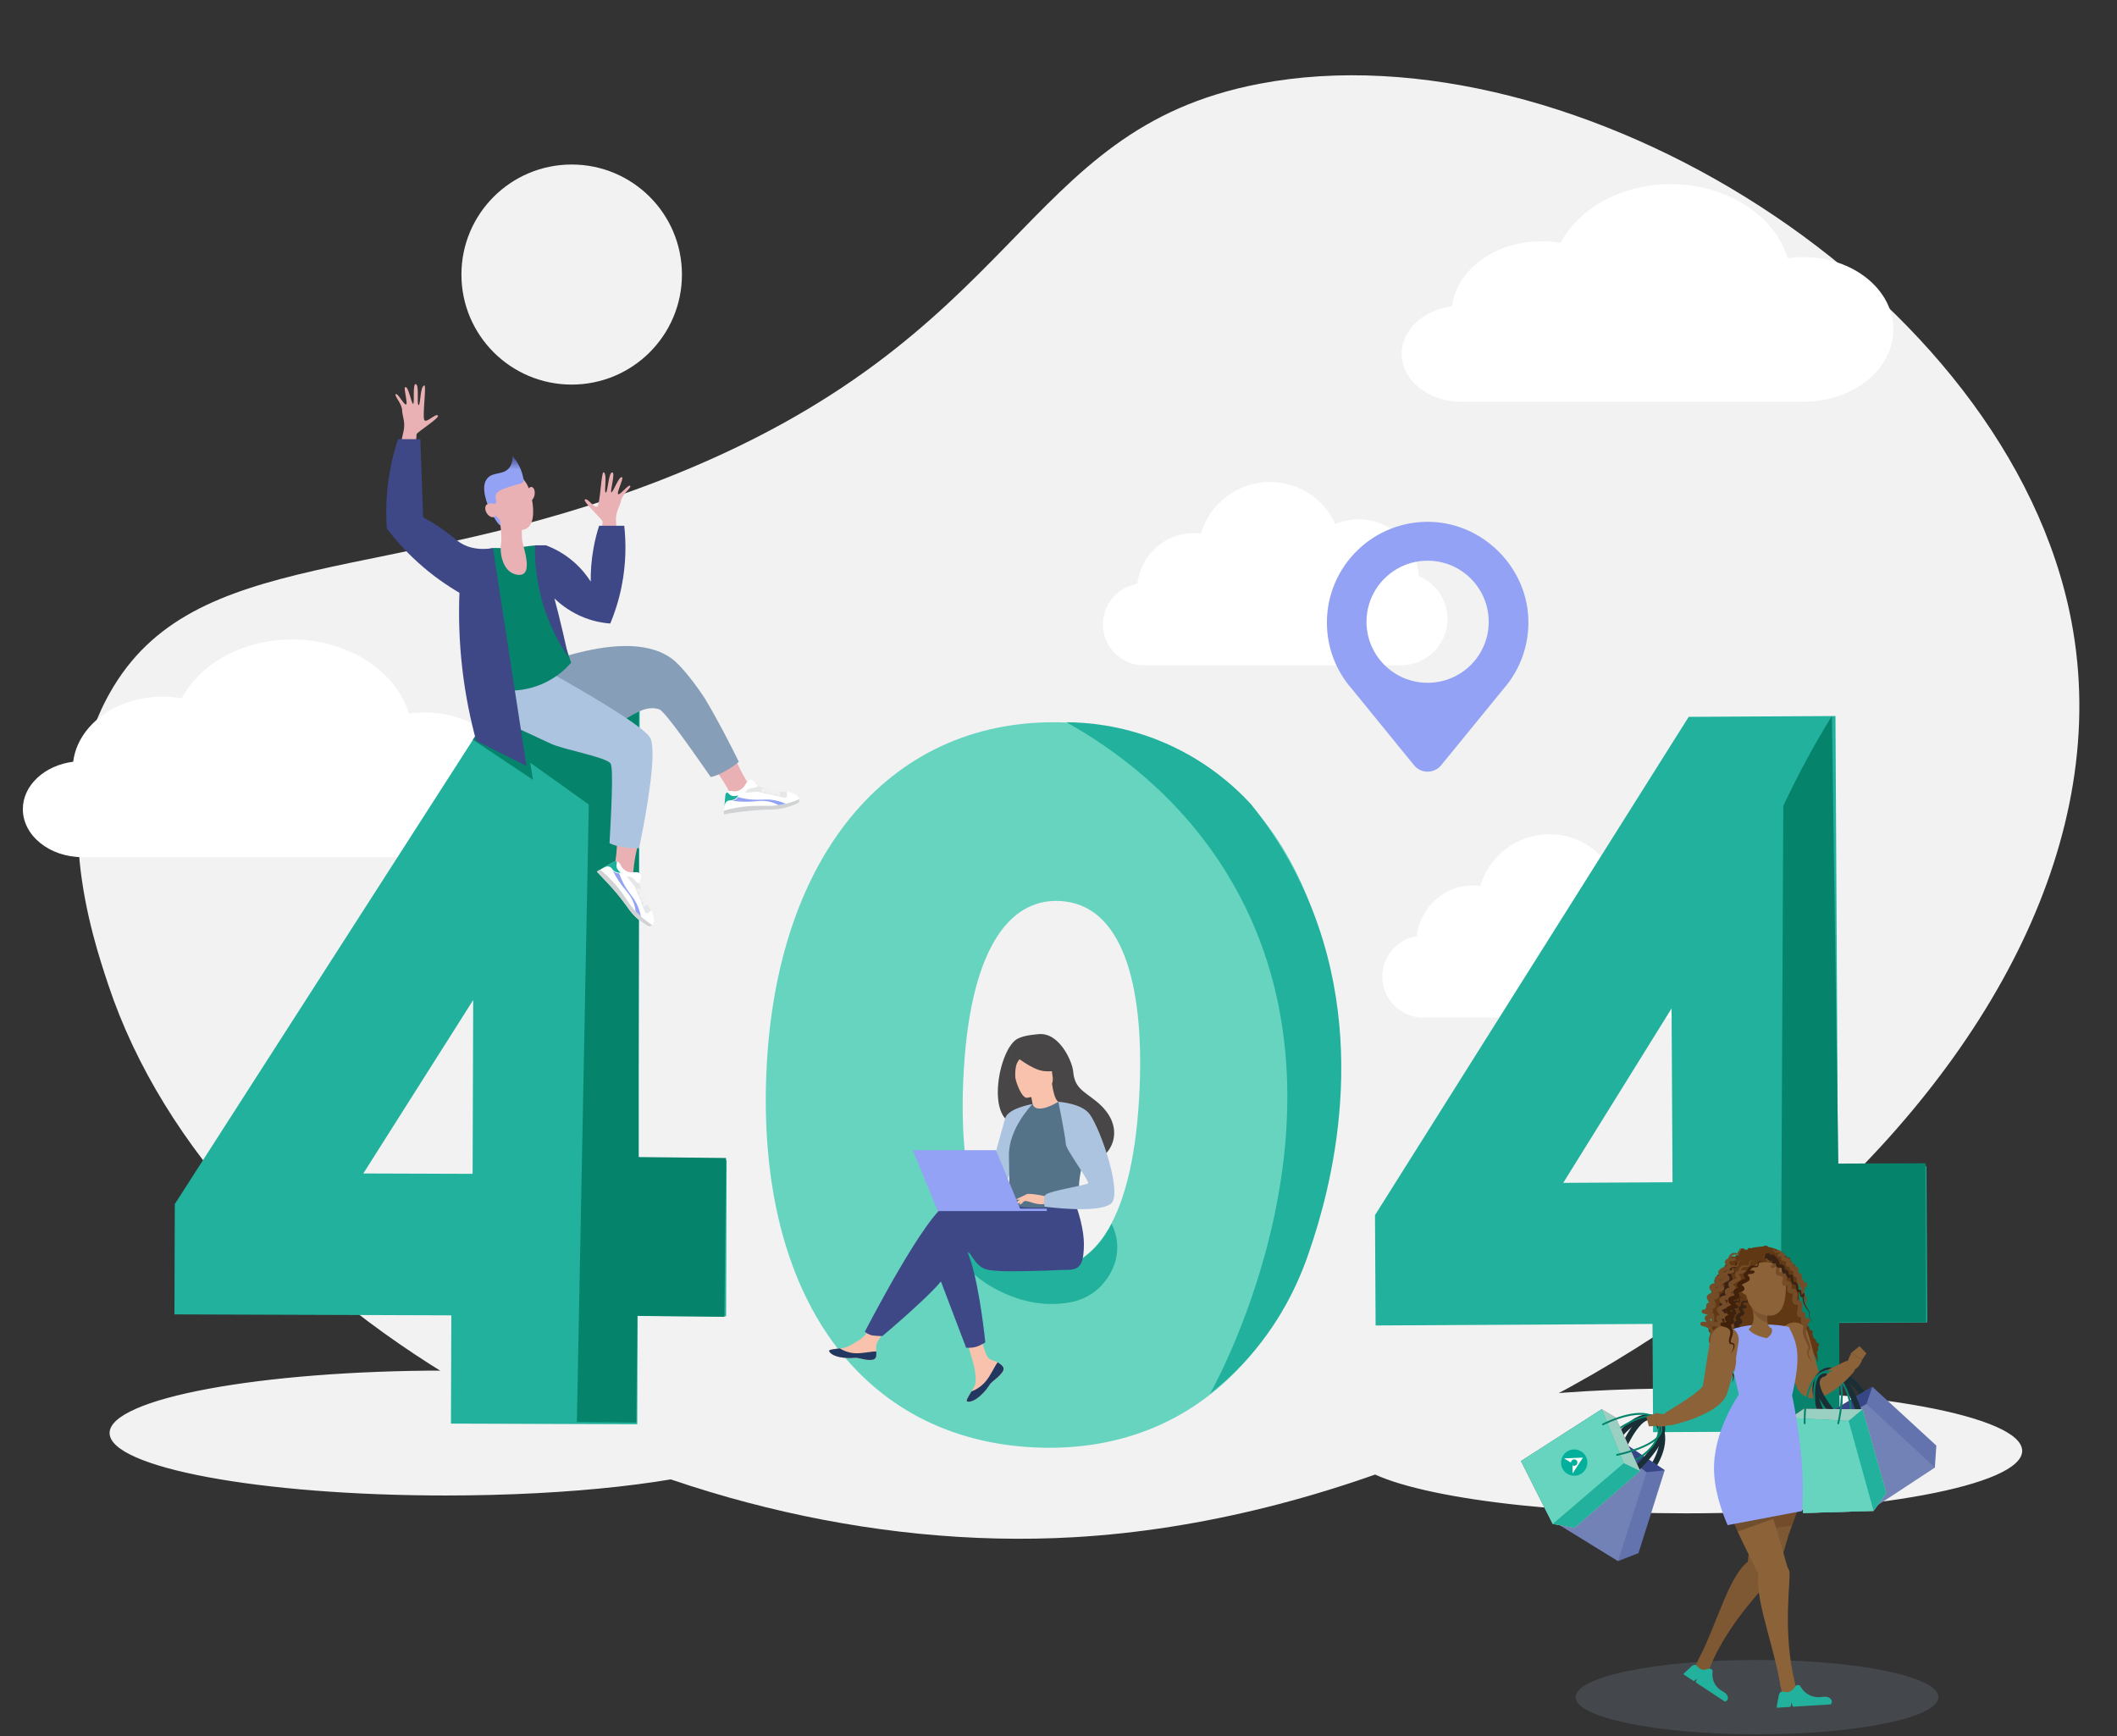 <svg xmlns="http://www.w3.org/2000/svg" xmlns:xlink="http://www.w3.org/1999/xlink" id="Layer_1" data-name="Layer 1" viewBox="0 0 450 369"><rect x="0" y="0" width="450" height="369" fill="#333333" stroke="none"/><defs><style>      .cls-1, .cls-2, .cls-3 {        fill: none;      }      .cls-4, .cls-5, .cls-6 {        fill: #fff;      }      .cls-4, .cls-7, .cls-8 {        opacity: .1;      }      .cls-9 {        fill: url(#linear-gradient);      }      .cls-10 {        clip-path: url(#clippath);      }      .cls-11 {        fill: #f8c2ac;      }      .cls-12 {        fill: #f2f2f2;      }      .cls-13 {        fill: #67d4bf;      }      .cls-14 {        fill: #eab1b4;      }      .cls-15, .cls-16 {        fill: #93a2f4;      }      .cls-17, .cls-18 {        fill: #8c6239;      }      .cls-19 {        fill: #a6a8ab;      }      .cls-20 {        fill: #acc4e0;      }      .cls-21 {        fill: #e14b7f;      }      .cls-22 {        fill: #233861;      }      .cls-23, .cls-24 {        fill: #21b19d;      }      .cls-25, .cls-26 {        fill: #42210b;      }      .cls-27 {        fill: #06836b;      }      .cls-28 {        fill: #3e4886;      }      .cls-29 {        fill: #464646;      }      .cls-30, .cls-31 {        fill: #879eb8;      }      .cls-32 {        fill: #99d0c2;      }      .cls-33 {        fill: #484647;      }      .cls-34 {        fill: #3b2314;      }      .cls-35 {        fill: #603813;      }      .cls-36 {        fill: #547389;      }      .cls-37 {        fill: #754c24;      }      .cls-38 {        fill: #754c28;      }      .cls-39 {        fill: #5264a5;      }      .cls-26, .cls-7, .cls-40, .cls-8, .cls-41 {        isolation: isolate;      }      .cls-26, .cls-31, .cls-41 {        opacity: .2;      }      .cls-2 {        stroke: #1a2e35;        stroke-linejoin: round;        stroke-width: 1.198px;      }      .cls-2, .cls-3 {        stroke-linecap: round;      }      .cls-24, .cls-42, .cls-43, .cls-16, .cls-18, .cls-6, .cls-44, .cls-45, .cls-8 {        fill-rule: evenodd;      }      .cls-42 {        fill: #1cb09c;      }      .cls-43 {        fill: #d0d2d3;      }      .cls-44 {        fill: #e6e7e8;      }      .cls-45 {        fill: #02b09b;      }      .cls-40 {        fill: #374686;      }      .cls-3 {        stroke: #f1f1f2;        stroke-miterlimit: 10;        stroke-width: .75px;      }    </style><linearGradient id="linear-gradient" x1="107.14" y1="111.771" x2="107.14" y2="96.916" gradientUnits="userSpaceOnUse"><stop offset=".806" stop-color="#93a2f4"></stop><stop offset="1" stop-color="#3e4886"></stop></linearGradient><clipPath id="clippath"><rect class="cls-1" x="331.71" y="307.979" width="5.813" height="5.813" transform="translate(-109.838 205.635) rotate(-29.572)"></rect></clipPath></defs><path class="cls-12" d="m440.314,132.075c17.416,91.666-103.354,188.464-212.05,194.674-87.055,4.973-181.92-47.272-205.276-117.511-3.442-10.35-12.799-38.489.295-61.848,17.779-31.717,59.062-22.71,117.217-45.355,77.832-30.308,75.583-74.363,127.23-84.231,66.838-12.771,159.248,44.075,172.585,114.272Z"></path><path class="cls-5" d="m302.524,216.282h54.707c5.427,0,9.843-4.417,9.843-9.845,0-4.012-2.47-7.613-6.126-9.107-.37-6.713-5.947-12.059-12.75-12.059-1.701,0-3.386.346-4.954,1.008-2.455-5.419-7.854-8.958-13.908-8.958-6.82,0-12.771,4.536-14.658,10.97-6.867-.864-12.807,4.168-13.527,10.701-4.147.661-7.325,4.262-7.325,8.59,0,4.797,3.901,8.7,8.698,8.7Z"></path><path class="cls-5" d="m17.521,182.191h72.77c10.525,0,19.088-6.897,19.088-15.372s-8.563-15.371-19.088-15.371c-1.13,0-2.256.081-3.368.243-2.721-9.105-13.015-15.765-24.809-15.765-10.292,0-19.499,4.965-23.484,12.507-1.342-.238-2.707-.357-4.079-.357-9.881,0-18.033,6.078-18.993,13.835-6.056.762-10.704,4.991-10.704,10.077,0,5.627,5.682,10.203,12.667,10.203Z"></path><path class="cls-5" d="m243.133,141.404h54.707c5.427,0,9.843-4.417,9.843-9.845,0-4.012-2.47-7.613-6.126-9.107-.37-6.713-5.947-12.059-12.75-12.059-1.701,0-3.386.346-4.954,1.008-2.455-5.419-7.854-8.958-13.908-8.958-6.82,0-12.771,4.536-14.658,10.97-6.867-.864-12.807,4.168-13.527,10.701-4.147.661-7.325,4.262-7.325,8.59,0,4.797,3.901,8.7,8.698,8.7Z"></path><path class="cls-5" d="m310.604,85.399h72.77c10.525,0,19.088-6.897,19.088-15.372s-8.563-15.371-19.088-15.371c-1.13,0-2.256.081-3.368.243-2.721-9.105-13.015-15.765-24.809-15.765-10.292,0-19.499,4.965-23.484,12.507-1.342-.238-2.707-.357-4.079-.357-9.881,0-18.033,6.078-18.993,13.835-6.056.762-10.704,4.991-10.704,10.077,0,5.627,5.682,10.203,12.667,10.203Z"></path><ellipse class="cls-12" cx="121.52" cy="58.358" rx="23.437" ry="23.388"></ellipse><path class="cls-15" d="m304.327,110.933c-12.213-.484-22.274,9.291-22.274,21.403,0,5.358,1.967,10.26,5.244,14.022l.029.028,13.239,16.259c1.496,1.838,4.29,1.838,5.786,0l13.296-16.287c3.463-3.99,5.472-9.277,5.216-15.048-.513-10.93-9.591-19.935-20.536-20.377Zm-.869,34.201c-7.163,0-12.988-5.804-12.988-12.967s5.825-12.986,12.988-12.986,12.988,5.804,12.988,12.986-5.805,12.967-12.988,12.967Z"></path><path class="cls-12" d="m429.845,308.393c0,7.329-31.984,13.277-71.438,13.277-34.182,0-62.757-4.462-69.782-10.434-10.988,4.706-36.209,7.999-65.563,7.999-29.701,0-55.166-3.373-65.941-8.163-12.224,4.06-35.582,6.806-62.386,6.806-39.454,0-71.438-5.948-71.438-13.277s31.984-13.277,71.438-13.277c29.701,0,55.172,3.373,65.947,8.163,12.218-4.06,35.576-6.806,62.38-6.806,34.194,0,62.775,4.468,69.788,10.434,10.988-4.706,36.203-7.999,65.557-7.999,39.454,0,71.438,5.948,71.438,13.277Z"></path><g><path class="cls-23" d="m95.932,279.585l-58.854-.201.08-23.453,67.622-105.309,31.197.106-.327,95.804,18.807.065-.113,33.188-18.807-.064-.078,23.01-39.605-.135.079-23.01Zm4.528-30.076l.126-36.95-23.358,36.87,23.232.08Z"></path><path class="cls-27" d="m135.465,279.695l-.213,22.675-12.627-.114c.851-44.174,1.706-88.339,2.558-132.513,1.498-3.082,3.16-6.29,5.006-9.593,1.863-3.333,3.74-6.455,5.597-9.368-.005,31.72-.01,63.44-.015,95.16l18.562.196-.362,33.76-18.506-.202Z"></path></g><g><path class="cls-23" d="m351.261,281.412l-58.855.325-.129-23.454,66.681-105.911,31.197-.172.528,95.804,18.807-.104.183,33.189-18.807.104.127,23.01-39.605.218-.127-23.01Zm4.26-30.115l-.204-36.95-23.028,37.078,23.232-.128Z"></path><path class="cls-27" d="m390.94,281.087l.114,22.676-12.627.068c.213-44.181.43-88.355.643-132.536,1.453-3.104,3.069-6.335,4.867-9.665,1.814-3.359,3.647-6.509,5.461-9.448.453,31.717.906,63.433,1.36,95.15l18.563-.072.125,33.762-18.507.066Z"></path></g><g><path class="cls-13" d="m162.907,227.956c1.981-46.86,27.01-75.933,63.844-74.375,36.616,1.548,59.347,31.986,57.338,79.5-2.009,47.514-27.02,76.151-63.854,74.593-36.834-1.558-59.356-31.767-57.329-79.718Zm79.335,3.355c.949-22.449-3.799-39.244-17.095-39.806-10.898-.461-19.232,10.759-20.394,38.221-.958,22.668,3.79,39.462,17.086,40.025,10.68.452,19.214-10.323,20.403-38.439Z"></path><path class="cls-23" d="m278.404,265.702c-2.176,6.603-6.287,15.804-14.336,24.308-2.299,2.429-4.624,4.489-6.856,6.233,1.945-3.456,33.454-61.531,3.74-110.321-10.212-16.767-24.195-26.759-34.281-32.411,4.517.037,11.495.655,19.322,3.74,10.085,3.975,16.609,10.087,19.945,13.712,3.799,4.738,7.484,10.318,10.596,16.829,15.527,32.491,6.046,65.733,1.87,77.911Z"></path></g><path class="cls-27" d="m104.171,151.753l-3.653,5.479c4.261,2.841,8.523,5.682,12.784,8.523-.203-1.218-.406-2.435-.609-3.653l12.784,9.131v-1.826c3.45-6.291,6.899-12.581,10.349-18.872-14.774-9.556-26.99-13.331-31.047-9.131-.996,1.031-2.498,3.576-.609,10.349Z"></path><g><g><path class="cls-9" d="m111.319,102.259c.506,4.788-2.907,9.798-4.749,9.499-.253-.041-.549-.193-1.187-1.187-.24-.374-3.983-6.327-1.781-8.905,1.264-1.48,3.511-.575,4.749-2.375.578-.839.619-1.8.594-2.375.817.973,2.108,2.817,2.375,5.343Z"></path><path class="cls-14" d="m126.368,123.052c-1.592-3.851,1.353-7.287,1.728-12.168.033-.432-4.356-4.355-3.757-4.721.598-.366,2.045,2.011,2.643,1.479.598-.532.834-7.45,1.313-7.264.896.347.017,4.239.466,4.322.449.083.545-4.146,1.343-4.279.798-.133-.462,3.997-.163,4.229.299.233,1.7-3.727,2.31-3.175.332.3-1.33,3.491-.814,3.574.515.083,2.161-2.161,2.51-1.779.349.382-1.629,1.696-1.928,3.125-.212,1.014-.75,1.752-.98,2.954-.162.849-.096,1.514-.084,1.767.086,1.815.312,7.673.633,15.659-3.466-1.017-4.722-2.519-5.22-3.723Z"></path><path class="cls-14" d="m151.258,162.56c2.02,2.519,3.465,5.124,3.622,5.445.075.154.083,1.033.157,1.195,3.19,2.224,6.647,1.723,9.495.919-1.838-.855-4.402-1.857-4.634-2.253-.37-.63-2.081-2.926-3.798-7.016-1.494,1.409-2.862,1.205-4.841,1.709Z"></path><path class="cls-30" d="m107.757,144.333c.396,2.994.792,5.987,1.187,8.981,4.481,2.003,10.91,3.946,17.75,2.234,6.505-1.628,9.221-6.074,13.418-4.788,1.209.371,7.262,9.118,10.969,14.41,1.848-.357,4.611-2.048,5.973-3.239-1.994-4.066-4.621-9.118-7.127-13.295-.79-1.316-4.033-5.944-6.403-8.043-9.812-8.69-33.265,2.515-35.767,3.739Z"></path><path class="cls-14" d="m131.204,177.415c.039,3.023-.396,5.778-.466,6.105-.033.157-.534.81-.573.972,1.073,3.479,3.911,5.102,6.477,6.15-.864-1.69-2.178-3.907-2.121-4.333.09-.678.151-3.358,1.24-7.366-1.914.179-2.806-.76-4.557-1.529Z"></path><path class="cls-20" d="m109.609,138.897l-8.876,11.579s13.672,6.338,16.387,7.609c2.715,1.27,11.701,2.829,12.66,4.199.678.97.104,10.913-.21,16.954,1.569.802,4.583,1.147,6.274,1.052,1.743-8.298,3.892-20.967,2.312-23.542-2.306-3.759-28.546-17.852-28.546-17.852Z"></path><path class="cls-27" d="m108.944,116.507c1.583-.198,3.166-.396,4.749-.594,1.238,4.612,2.617,9.367,4.156,14.248,1.158,3.675,2.349,7.237,3.562,10.686-.951,1.105-2.684,2.833-5.343,4.156-2.939,1.462-5.621,1.737-7.124,1.781-2.77-10.092-5.541-20.184-8.311-30.277.75.492,1.363.592,1.781.594.886.004,1.133-.43,2.375-.594.452-.06.577-.023,1.781,0,.969.018,1.782.011,2.375,0Z"></path><path class="cls-14" d="m88.109,104.586c2.244-3.511-.051-7.412.438-12.282.043-.431,5.053-3.522,4.528-3.987-.525-.465-2.366,1.621-2.862.992-.496-.629.488-7.48-.015-7.382-.943.184-.762,4.17-1.218,4.173-.456.003.192-4.178-.57-4.449-.762-.271-.248,4.016-.583,4.192-.335.177-1.018-3.968-1.716-3.532-.379.237.695,3.67.173,3.662-.522-.009-1.747-2.507-2.158-2.192-.411.315,1.306,1.956,1.349,3.416.031,1.035.431,1.856.446,3.08.011.864-.172,1.507-.228,1.754-.404,1.772-1.656,7.499-3.375,15.304,3.591-.392,5.091-1.649,5.793-2.748Z"></path><path class="cls-14" d="m106.25,110.518s.516,3.727.241,5.147c-.275,1.419.133,6.132,3.605,6.516,3.472.385,1.126-5.816.91-7.259-.216-1.442.052-5.809.052-5.809l-4.808,1.404Z"></path><path class="cls-14" d="m106.325,100.939s-1.61.804-2.268,2.669c-1.081,3.067,1.129,6.647,3.795,8.126.615.341,2.609,1.448,4.06.617,2.099-1.201,1.298-5.443,1.173-6.106-.222-1.179-.866-4.589-3.528-5.481-1.336-.447-2.605-.068-3.232.174Z"></path><path class="cls-14" d="m113.644,105.097c-.115.808-.589,1.408-1.06,1.341-.471-.067-.759-.776-.644-1.584.115-.808.589-1.408,1.06-1.341.47.067.759.776.644,1.584Z"></path><path class="cls-14" d="m105.244,107.966c.446.73.408,1.566-.085,1.868-.493.302-1.255-.046-1.701-.775-.446-.73-.408-1.566.085-1.868.493-.302,1.255.045,1.701.775Z"></path><path class="cls-28" d="m104.789,116.507c-2.838.459-4.74-.057-5.937-.594-1.477-.662-2.113-1.461-4.156-2.968-1.944-1.434-3.651-2.396-4.749-2.968-.198-5.541-.396-11.082-.594-16.623h-4.749c-.682,2.064-1.321,4.45-1.781,7.124-.789,4.583-.82,8.641-.594,11.873,1.647,2.164,3.792,4.637,6.53,7.124,3.185,2.893,6.294,5.006,8.905,6.53-.186,4.617-.095,10.027.594,16.029.674,5.869,1.776,11.052,2.968,15.435l10.686,5.343c-2.375-15.435-4.749-30.87-7.124-46.306Z"></path><path class="cls-28" d="m113.694,115.914h2.375c1.507.571,3.726,1.622,5.937,3.562,1.672,1.467,2.812,2.979,3.562,4.156-.025-2.024.108-4.441.594-7.124.32-1.766.74-3.355,1.187-4.749h5.343c.362,3.3.474,7.842-.594,13.061-.615,3.005-1.489,5.593-2.375,7.718-1.403-.106-3.273-.401-5.343-1.187-3.132-1.189-5.289-2.957-6.53-4.156.614,2.308,1.21,4.683,1.781,7.124.423,1.808.818,3.59,1.187,5.343h0c-1.402-2.04-2.896-4.61-4.156-7.718-2.591-6.394-3.023-12.195-2.968-16.029Z"></path><g><path class="cls-6" d="m169.898,169.884c-.093-.782-1.181-1.185-1.586-1.335-.811-.301-1.372-.255-2.165-.293-.687-.033-4.736-.226-5.652-1.846-.084-.149-.274-.484-.62-.617-.365-.14-.778.07-1.038.365-.259.294-.417.667-.646.987-.41.573-1.064.956-1.753,1.051-.578.08-1.293-.27-1.802.113-.449.338-.474,1.048-.523,1.56-.083.881-.145,1.765-.217,2.646-.016.195-.03.399-.014.596l4.007-.617c.155-.026.427-.07.765-.118,4.274-.606,6.006.023,8.786-.788.5-.146,1.29-.413,2.227-.909.124-.184.27-.47.231-.795Z"></path><path class="cls-44" d="m160.991,168.286c2.65.563,4.564.988,5.408,1.239.133.039.492.149.714-.029.314-.253.156-.929.083-1.194-.339-.004-.689-.018-1.048-.046-1.948-.148-3.636-.628-5.017-1.186-.133.092-.341.219-.615.318-.571.206-.878.093-1.276.246-.251.097-.576.315-.865.862l2.615-.211Z"></path><path class="cls-42" d="m153.978,171.485c.084-.711.343-1.023.56-1.177.457-.323.927-.085,1.542-.387.446-.219.711-.595.862-.87-.412.152-.969.273-1.48.047-.523-.231-.731-.706-.982-.638-.141.038-.298.25-.341,1.044-.054.66-.108,1.321-.161,1.981Z"></path><path class="cls-43" d="m153.882,173.111c.958-.177,2.227-.388,3.73-.574,1.75-.217,3.172-.319,3.849-.363,2.727-.177,3.005-.024,4.301-.235.936-.152,2.296-.476,3.905-1.258.055-.057.156-.175.211-.357.06-.195.036-.361.02-.439-.823.354-2.081.822-3.666,1.123-2.309.439-3.741.223-5.799.278-1.56.041-3.793.246-6.519,1.011-.019.154-.032.323-.035.504-.002.108,0,.212.004.311Z"></path><path class="cls-16" d="m156.85,169.425c1.385.378,2.515.5,3.266.545,1.722.102,2.487-.145,4.007.052,1.251.161,2.25.526,2.909.815-.511.098-1.021.195-1.532.293-.326-.176-.821-.414-1.448-.6-1.549-.459-2.778-.265-3.922-.176-1.096.085-2.644.116-4.575-.139.167-.011.581-.06.95-.372.169-.143.278-.299.346-.418Z"></path><circle class="cls-19" cx="165.466" cy="168.901" r=".136"></circle><circle class="cls-19" cx="164.295" cy="168.698" r=".136"></circle><circle class="cls-19" cx="163.336" cy="168.465" r=".136"></circle><circle class="cls-19" cx="162.127" cy="168.165" r=".136"></circle><line class="cls-3" x1="165.446" y1="168.766" x2="165.028" y2="168.07"></line><line class="cls-3" x1="164.271" y1="168.597" x2="165.028" y2="168.07"></line><line class="cls-3" x1="163.885" y1="167.896" x2="164.271" y2="168.597"></line><line class="cls-3" x1="163.312" y1="168.397" x2="163.885" y2="167.896"></line><line class="cls-3" x1="162.933" y1="167.693" x2="163.312" y2="168.397"></line><line class="cls-3" x1="162.184" y1="168.037" x2="162.933" y2="167.693"></line></g><path class="cls-15" d="m111.319,102.259c-.156.582-1.134.565-2.968,1.187-1.618.549-2.732.934-2.968,1.781-.213.762.353,1.519,0,1.781-.149.111-.31.02-1.187,0-.247-.006-.452-.003-.594,0-.148-.394-.657-1.893,0-3.562.903-2.293,3.222-2.887,3.562-2.968.315-.075,2.348-.561,3.562.594.157.149.727.691.594,1.187Z"></path></g><g><path class="cls-6" d="m138.645,196.617c.59-.522.302-1.646.196-2.064-.214-.838-.571-1.273-.991-1.947-.364-.584-2.508-4.023-1.698-5.698.074-.154.242-.5.154-.861-.093-.38-.5-.6-.89-.646-.389-.046-.786.037-1.179.03-.704-.012-1.391-.331-1.862-.844-.395-.43-.514-1.217-1.118-1.417-.533-.177-1.132.207-1.58.458-.772.433-1.534.885-2.3,1.327-.17.098-.346.203-.498.328l2.787,2.944c.109.113.3.311.532.562,2.931,3.17,3.398,4.952,5.647,6.777.405.328,1.074.826,2.014,1.314.221-.003.54-.045.786-.262Z"></path><path class="cls-44" d="m134.891,188.383c1.045,2.5,1.784,4.316,2.058,5.152.043.132.157.49.43.571.387.114.853-.4,1.029-.611-.19-.281-.377-.577-.559-.888-.987-1.686-1.552-3.348-1.879-4.8-.152-.057-.374-.156-.611-.324-.494-.352-.576-.669-.928-.909-.222-.151-.587-.295-1.201-.221l1.661,2.03Z"></path><path class="cls-42" d="m128.27,184.436c.633-.335,1.037-.3,1.286-.209.525.192.597.714,1.196,1.048.434.242.894.246,1.206.214-.36-.252-.776-.641-.881-1.19-.108-.561.165-1.003-.035-1.171-.112-.094-.375-.103-1.052.314-.574.331-1.147.663-1.721.994Z"></path><path class="cls-43" d="m126.879,185.283c.69.687,1.586,1.61,2.594,2.74,1.174,1.316,2.067,2.426,2.489,2.959,1.697,2.142,1.73,2.458,2.64,3.403.657.683,1.698,1.617,3.257,2.495.078.013.233.028.413-.029.195-.062.317-.176.372-.233-.759-.476-1.86-1.243-3.01-2.375-1.675-1.649-2.312-2.949-3.529-4.611-.922-1.26-2.361-2.979-4.54-4.786-.137.072-.283.157-.434.257-.09.06-.175.12-.253.18Z"></path><path class="cls-16" d="m131.599,185.626c.477,1.354,1.02,2.353,1.41,2.996.896,1.474,1.534,1.963,2.237,3.324.579,1.121.848,2.149.985,2.856-.371-.364-.742-.729-1.113-1.093-.041-.369-.127-.91-.331-1.532-.503-1.535-1.363-2.435-2.087-3.326-.693-.852-1.6-2.108-2.489-3.841.104.131.38.444.847.569.214.058.404.059.54.047Z"></path><circle class="cls-19" cx="136.933" cy="192.413" r=".136"></circle><circle class="cls-19" cx="136.432" cy="191.334" r=".136"></circle><circle class="cls-19" cx="136.079" cy="190.413" r=".136"></circle><circle class="cls-19" cx="135.638" cy="189.249" r=".136"></circle><line class="cls-3" x1="137.032" y1="192.319" x2="137.366" y2="191.58"></line><line class="cls-3" x1="136.502" y1="191.258" x2="137.366" y2="191.58"></line><line class="cls-3" x1="136.859" y1="190.542" x2="136.502" y2="191.258"></line><line class="cls-3" x1="136.121" y1="190.355" x2="136.859" y2="190.542"></line><line class="cls-3" x1="136.484" y1="189.643" x2="136.121" y2="190.355"></line><line class="cls-3" x1="135.775" y1="189.223" x2="136.484" y2="189.643"></line></g></g><path class="cls-23" d="m237.489,264.983c.089,5.265-3.696,8.643-4.261,9.131-3.224,2.784-6.997,2.97-9.131,3.044-10.984.381-21.061-8.464-20.089-10.958.743-1.905,8.222-.828,9.74-.609,5.543.799,8.519,1.228,10.958,2.435.43.213,1.61.83,3.044.609.398-.061,1.046-.223,2.435-1.218,2.196-1.573,3.582-3.322,4.261-4.261.506-.7,1.176-1.719,1.826-3.044.494.988,1.181,2.693,1.218,4.87Z"></path><g><path class="cls-11" d="m213.085,290.362c.259.29.293.615.164.96l-.002.005c-.237.64-1.019,1.356-1.93,2.069-.117.093-.22.176-.31.253l-.069.061-.053.047c-.848.765-.53.94-2.052,2.49-1.739,1.766-2.934,1.798-3.275,1.637-.288-.136.298-1.074.945-2.127.032-.051.063-.102.095-.154.086-.14.171-.282.258-.423.759-1.267.564-1.863.384-3.749-.148-1.533-2.441-8.563-2.441-8.563l3.33-.562s1.003,5.599,2.108,6.461c.59.46,1.251.465,1.819.806.041.024.079.048.118.073.324.21.652.425.912.716"></path><path class="cls-22" d="m213.085,290.362c.259.29.293.615.164.96l-.002.005c-.29.64-1.053,1.352-1.933,2.062-.114.094-.216.179-.306.259l-.069.061-.053.047c-.848.765-.53.94-2.052,2.49-1.739,1.766-2.934,1.798-3.275,1.637-.288-.136.298-1.074.945-2.127.339-.122,1.91-.745,3.098-2.231,1.047-1.305,1.745-2.981,2.457-3.952.041.024.079.048.118.073.324.21.652.425.912.716"></path><path class="cls-11" d="m186.233,288.329c-.206,1.005-1.671.837-3.308.445-1.637-.391-1.248.074-3.578-.177-2.33-.252-3.036-1.101-3.107-1.44-.063-.3,1.088-.406,2.322-.546.156-.016.311-.036.468-.055,1.394-.17,2.416-1.049,3.682-1.771,1.199-.685,2.989-3.471,2.989-3.471l3.196.248s-1.677,2.488-2.325,3.57c-.382.636-.362,1.478-.314,2.128.025.352.048.714-.025,1.068"></path><path class="cls-22" d="m182.926,288.775c-1.637-.391-1.248.074-3.578-.179-2.33-.252-3.036-1.1-3.107-1.439-.063-.3,1.088-.407,2.322-.546l.012.024s1.396.967,3.336,1.013c1.581.037,3.255-.404,4.347-.388.025.353.048.714-.025,1.069-.206,1.005-1.671.836-3.308.445"></path><path class="cls-28" d="m227.942,254.322l-12.11.924-1.173,1.892c-5.606-1.073-11.188-1.865-13.145-1.248-4.413,1.39-17.663,27.151-17.663,27.151,0,0,.299.389,1.115.688.759.278,2.597.26,2.597.26,0,0,11.958-10.016,13.381-12.937,1.424-2.921,1.993-5.704,3.417-5.425.227.043.859.355,1.771.789.841,1.182,1.736,2.752,3.176,3.286.652.242,1.353.324,2.049.386,2.307.203,4.657.131,6.981.093,2.406-.04,4.809-.118,7.212-.236,1.177-.056,2.759.154,3.699-.692.94-.848,1.033-2.457,1.12-3.618.115-1.565-.048-3.144-.342-4.683-.419-2.19-1.094-4.359-1.987-6.412-.032-.073-.064-.148-.098-.221"></path><path class="cls-33" d="m216.309,220.788c1.551-.796,3.912-.904,4.295-.954,4.59-.603,7.352,5.913,7.513,7.887.3,3.64,2.271,4.194,5.043,6.474,5.561,4.57,3.93,9.88.889,11.854-1.824,1.183-5.039,0-5.039,0-.046.031-8.794-4.78-13.106-7.1-6.465-.898-3.548-16.132.406-18.161"></path><path class="cls-11" d="m219.518,236.974c-.02.012,2.121.726,3.553.107,1.347-.582,2.366-2.746,2.346-2.747-.613-.029-1.285-.552-1.803-3.986l-.26.092-4.385,1.543s.317,1.374.523,2.684c.172,1.099.265,2.153.026,2.308"></path><path class="cls-11" d="m218.315,233.347s6-.788,5.442-4.431c-.559-3.645-.161-6.2-4.017-5.852-3.853.348-4.384,1.848-4.499,3.109-.117,1.26,1.499,7.285,3.074,7.174"></path><path class="cls-33" d="m215.459,224.175s3.841,3.234,6.454,3.495c2.613.262,3.601-.558,3.601-.558,0,0-1.539-1.25-2.467-3.267-.273-.594-.85-1.002-1.514-1.058-1.865-.158-5.402-.229-6.074,1.388"></path><path class="cls-29" d="m217.86,223.885s-1.285,1.214-1.69,2.114c-.389.869-.507,2.948-.196,3.774,0,0-2.003-3.805-.869-5.654,1.203-1.959,2.756-.234,2.756-.234"></path><path class="cls-28" d="m206.337,268.003c-.517-1.622-1.098-2.934-1.737-3.673-3.131-3.616-6.121,4.034-6.121,4.034l2.986,7.854,3.9,10.256s1.058.099,2.071-.186c.933-.263,2.003-.952,2.003-.952,0,0-1.083-11.011-3.102-17.333"></path><path class="cls-20" d="m219.492,234.666s-5.22.864-5.833,3.061-4.22,15.107-4.22,15.107c0,0,2.654.466,3.879-.732,1.227-1.198,4.265-11.113,4.265-11.113l1.909-6.322Z"></path><path class="cls-36" d="m229.073,240.545c-1.922-3.562-3.92-6.451-4.1-6.347-5.072,2.942-5.482.469-5.482.469,0,0-5.116,5.155-5.026,10.945.181,11.871.05,9.391,1.379,10.517.32.272,1.219.433,2.403.51,3.725.241,10.272-.358,10.522-1.031.859-2.328.252-3.051.97-6.614.074-.379.166-.79.275-1.236.598-2.447,1.178-3.28-.941-7.212"></path><path class="cls-11" d="m222.516,254.322s-3.675-.8-4.267-.481-2.041,1.48-2.222,1.883c-.182.404,1.32-.306,1.808-.434.315-.083,1.148.2,1.56.334,1.734.566,2.797.275,2.797.275l.325-1.576Z"></path><path class="cls-20" d="m224.977,234.195s4.935.296,6.641,2.624c2.405,3.278,7.174,17.243,4.441,19.106-3.078,2.097-14.01.548-14.01.548,0,0-.363-1.661.143-2.465.506-.804,8.731-2.102,9.11-2.473.381-.371-4.745-7.234-4.745-8.348s-1.58-8.992-1.58-8.992"></path><path class="cls-11" d="m218.071,254.84s-.77.971-1.022,1.086c-.253.115-.415.087-.415.087l.518-.913.919-.26Z"></path><path class="cls-11" d="m218.249,253.841l-2.239,1.062s.095.153.371.14.971-.26.971-.26l.897-.941Z"></path><rect class="cls-1" x="176.238" y="219.795" width="60.642" height="78.151"></rect><polygon class="cls-15" points="217.048 257.413 199.342 257.413 194.016 244.47 211.695 244.47 217.048 257.413"></polygon><polygon class="cls-15" points="199.134 256.909 199.341 257.414 222.516 257.414 222.516 256.909 199.134 256.909"></polygon></g><g><ellipse class="cls-31" cx="373.474" cy="360.735" rx="38.563" ry="7.902"></ellipse><path class="cls-35" d="m378.712,266.164c6.778,4.795,3.533,23.508-3.132,25.483-3.675,1.089-8.371-2.915-10.327-6.761-3.779-7.432.84-17.888,7.255-19.629.414-.112,3.611-.928,6.205.907Z"></path><circle class="cls-35" cx="372.589" cy="290.25" r=".659"></circle><circle class="cls-35" cx="371.305" cy="289.782" r=".747"></circle><circle class="cls-35" cx="369.833" cy="289.037" r=".68"></circle><circle class="cls-35" cx="368.603" cy="287.856" r=".828"></circle><circle class="cls-35" cx="367.831" cy="286.944" r=".865"></circle><circle class="cls-35" cx="367.384" cy="287.951" r="1.022"></circle><circle class="cls-35" cx="366.314" cy="287.288" r=".967"></circle><circle class="cls-35" cx="365.568" cy="285.921" r=".876"></circle><circle class="cls-35" cx="364.686" cy="284.905" r=".764"></circle><circle class="cls-35" cx="364.392" cy="283.841" r=".82"></circle><circle class="cls-35" cx="363.893" cy="282.668" r=".718"></circle><circle class="cls-35" cx="363.695" cy="281.974" r=".561"></circle><circle class="cls-35" cx="364.007" cy="275.371" r=".49"></circle><circle class="cls-35" cx="364.617" cy="274.651" r=".806"></circle><circle class="cls-35" cx="364.891" cy="273.508" r=".621"></circle><circle class="cls-35" cx="364.927" cy="272.28" r=".533"></circle><circle class="cls-35" cx="365.502" cy="271.446" r=".61"></circle><circle class="cls-35" cx="366.201" cy="270.305" r=".533"></circle><circle class="cls-35" cx="367.261" cy="269.427" r=".75"></circle><circle class="cls-35" cx="368.399" cy="268.033" r=".963"></circle><circle class="cls-35" cx="371.648" cy="266.325" r=".486"></circle><circle class="cls-35" cx="369.177" cy="267.074" r=".299"></circle><circle class="cls-35" cx="372.348" cy="265.991" r=".582"></circle><circle class="cls-35" cx="373.685" cy="265.695" r=".44"></circle><circle class="cls-35" cx="375.285" cy="265.511" r=".744"></circle><circle class="cls-35" cx="376.659" cy="266.001" r=".468"></circle><circle class="cls-35" cx="374.52" cy="265.417" r=".44"></circle><circle class="cls-35" cx="373.027" cy="265.629" r=".454"></circle><circle class="cls-35" cx="376.085" cy="266.164" r=".808"></circle><circle class="cls-35" cx="370.453" cy="265.861" r=".517"></circle><circle class="cls-35" cx="377.349" cy="266.368" r=".566"></circle><circle class="cls-35" cx="369.904" cy="266.367" r=".533"></circle><circle class="cls-35" cx="372.516" cy="265.666" r=".39"></circle><circle class="cls-35" cx="371.238" cy="265.918" r=".325"></circle><circle class="cls-35" cx="371.885" cy="265.653" r=".402" transform="translate(-64.861 131.034) rotate(-18.409)"></circle><circle class="cls-35" cx="380.24" cy="267.579" r=".333"></circle><ellipse class="cls-35" cx="380.539" cy="268.231" rx=".255" ry=".381" transform="translate(-65.233 133.898) rotate(-18.409)"></ellipse><circle class="cls-35" cx="381.106" cy="269.126" r=".46"></circle><circle class="cls-35" cx="381.23" cy="270.388" r=".386"></circle><circle class="cls-35" cx="381.16" cy="269.774" r=".358"></circle><circle class="cls-35" cx="380.717" cy="268.768" r=".255"></circle><circle class="cls-35" cx="381.331" cy="271.049" r=".273"></circle><circle class="cls-35" cx="381.576" cy="271.786" r=".273"></circle><circle class="cls-35" cx="381.417" cy="271.308" r=".273"></circle><circle class="cls-35" cx="381.633" cy="272.541" r=".323"></circle><circle class="cls-35" cx="381.868" cy="274.27" r=".323"></circle><circle class="cls-35" cx="381.74" cy="273.673" r=".323"></circle><circle class="cls-35" cx="381.732" cy="273.118" r=".323"></circle><path class="cls-38" d="m371.064,265.66c-2.095-.866-.465.923-1.838,1.023-.497-.044-.961-.028-1.209.454-.071.126-.127.273-.13.382-.005.059.024.069-.009.023.111.002.444-.061.612-.143-.22.139-.135.541.142.549-.44.056-.974.122-1.308.365-.006.024.031-.028.023-.091.197.144.752.582.567,1.066-.101.264-.295.352-.379.404-.389.191-.787.386-1.157.617-.132.077-.274.193-.266.203.006.005.038-.091.016-.137-.018-.046-.012-.022.029.009.088.078.229.136.453.328.222.159.324.634.089.866-.427.422-.907.284-1.311.496.008.001.045-.047.052-.117.003-.075-.018-.078.012-.032.042.101.236.238.318.656.115.879-.966,1.032-1.499,1.233-.02.015.063-.041.069-.135.013-.096-.034-.141-.006-.106.993.854,1.116,1.722-.335,2.185-.149.051-.276.132-.264.125.016-.012.042-.073.031-.11.195.314,1.465,1.051.761,1.734-.349.295-.778.192-1.092.266-.049.011.047.004.1-.15.025-.151-.024-.153.007-.114.259.327.939.921.433,1.41-.564.41-1.184.145-1.716.171-.015-.014-.077.041.088-.062.082-.07.107-.147.119-.258.016-.167-.143-.284-.143-.277.01.006.046.021.082.034l.509.18c.747.232,1.59.925,1.488,1.805-.002.7-.515,1.412-.484,2.015.088.334.657.068.79.54.149.821-.391,1.402-.761,2.039.24-.565.691-1.344.517-1.936-.063-.122-.133-.13-.33-.135-.842-.003-.617-1.109-.468-1.559.527-1.548-.189-1.939-1.493-2.253-.632-.131-.592-.855.036-.894.39-.025.877.024,1.156-.036.055-.006.088-.044.022.011-.056.042-.087.135-.084.204.003.06.015.07.009.064-.078-.134-.382-.374-.508-.578-.063-.108-.201-.286-.129-.614.1-.334.378-.436.495-.472.233-.076.64-.082.781-.126-.035-.011-.18.172-.155.271.021.157.029.099-.007.073-1.258-1.014-1.492-1.844.287-2.461.052-.026.063-.048.054-.034-.013.016-.042.079-.029.115.029.075-.031-.05-.147-.147-.114-.115-.263-.22-.436-.454-.078-.105-.2-.329-.162-.602.034-.269.233-.48.366-.556.411-.249.732-.232,1.067-.379.102-.064-.003-.007.015.092.027.058-.045-.076-.182-.278-.06-.106-.158-.28-.144-.535.015-.252.17-.453.31-.566.442-.305.757-.274,1.192-.38.058-.002.113-.064.004.038-.095.071-.085.36-.01.402-.041-.048-.223-.152-.405-.308-1.044-.978.614-1.699,1.369-2.013.161-.038.359-.208.227-.043-.025.063.014.12.001.091-.161-.262-.368-.241-.534-.753-.041-.959,1.333-.955,1.978-1.018,0,0,.05.001.05.001-.045-.004.15-.007.24.114.046.059.065.099.073.161.03.166-.144.325-.26.347-.251.081-.473.138-.764.135-1.314-.154-.16-1.961.748-1.798.406.015.74.176.875-.061.073-.104.074-.277.091-.465.053-.787,1.03-.38,1.405-.113h0Z"></path><path class="cls-38" d="m376.563,266.063c.106-.203.126-.46.433-.584.334.036.287.405.451.556.076.042.013.031.099-.026.771-.994,2.118.913.712,1.102-.3.086-.592-.276-.306-.535.438-.344,1.44-.543,1.478.271.004.222-.087.493-.073.571.02.003-.07-.129-.145-.143,1.032-.04,1.724.364,1.26,1.428.001-.029.003-.077-.042-.164-.034-.086-.182-.166-.23-.171-.12-.016-.079,0-.048-.018.748-.329,1.328.139,1.188.934-.012.098.015.128-.016.058-.014-.037-.079-.097-.14-.113-.047-.017-.054-.008-.031-.012.194-.032.592-.146.874.11.435.328.16,1.089.132,1.28-.014.07.006.102-.023.03-.014-.03-.077-.097-.122-.109-.05-.016-.037-.009-.013-.008,1.06-.106,1.178.813.897,1.558-.031.105-.058.212-.063.257,0-.141-.248-.364-.436-.294.026.006.426-.222.64-.134.144.03.285.139.35.247.239.361-.008.906-.011,1.085-.01.026.03-.096-.181-.225-.218-.067-.207-.002-.194-.024.151-.069.394-.268.575-.337.103-.029.164-.057.342.006.308.173.253.379.247.492-.219.524-.71.756-.68,1.403-.022.643.722,1.231.583,1.993-.038.181-.261.313-.261.313-.147.457.329.972.577,1.395-.373-.389-1.093-.92-.839-1.58.258-.246.172-.344-.051-.707-.236-.368-.563-.772-.659-1.341-.116-.675.242-1.241.566-1.707-.036.122-.108.29.197.483.175.053.174.03.26.014.007,0,.031-.014.02-.006-.189.138-.282.244-.534.367-.38.216-.865-.102-.843-.505.005-.384.09-.585.079-.708.005-.014-.021-.02.037.093.028.095.27.19.343.156-.802.494-1.296-.191-.993-.992.063-.212.105-.446.09-.472.001-.008,0,.027.035.066.132.144.23.07-.118.094-.231.021-.621-.158-.72-.409-.138-.279-.101-.492-.084-.646l.12-.531c-.002.105.203.24.26.221-.106.01-.456.097-.673.009-.407-.09-.567-.705-.499-.948.016-.127.016-.229.018-.193,0,.083.191.199.238.176-.237.057-.772.23-.992-.187-.201-.314.048-.77.104-.902-.001.055.126.139.059.093-.354-.148-1.093-.029-1.192-.546-.083-.366.06-.556.098-.789.003-.013.002.02.039.063.031.04.08.04.063.037-.101-.031-.388.056-.491.099.187-.113.139-.467-.092-.522-.121-.021-.027-.002-.032-.008.036,0,.077-.005.108-.013.082-.027.045-.017.045.036.027-.124-.259-.501-.361-.434-.211.086-.513.43-.749.087-.15-.244-.13-.547-.238-.569-.15.01-.32.259-.439.434h0Z"></path><path class="cls-38" d="m368.969,269.641c-.167-.179-.419-.481-.621-.523-.064.32.318.816.088,1.214-.193.233-.567-.141-.647-.12,0-.007-.055.16-.049.288.008.208.03.803.251.744-.096.043-.144.241-.101.314.012.056.075.118.124.15-.068-.01-.19-.043-.267-.031-.1.002-.113.049-.058-.014.014.224.488.781.568,1.161.013.112.082.218-.028.488-.16.247-.254.241-.294.291-.073.065-.333.281-.306.395.013.19.366.605.515.896.043.113.122.204.094.497-.024.302-.403.496-.634.466-.105-.002-.169,0-.158.001.004.031.206-.11.201-.185.013-.059.002-.021.016.016.073.256.258.531.348.844.07.31.15.557-.124.915-.203.209-.407.22-.49.24-.093.008-.134.042-.031-.015.14-.09.137-.258.135-.215.195.74,1.07,1.351.569,2.291-.154.196-.322.248-.381.28-.074.031-.034.031.017-.042.066-.172.012-.052.06.042.064.214.213.484.364.749.193.396.532.756.461,1.29-.108.458-.611.496-.918.364-.008-.009-.01.017.132-.017.1-.009.276-.216.265-.309.002-.087-.005-.023.015.019.139.469.574.908.552,1.514-.07.526-.67.558-1.045.3-.067-.025-.233-.141-.295-.166-.027-.012.023.006.04.005.293.05.559-.317.405-.566.784.768,1.402,1.817,1.505,2.915.178.878-.088,1.915.358,2.634.765.669.433,1.96.371,2.848-.089-.772.075-2.06-.592-2.542-.356-.287-.409-.642-.497-.966-.171-1.744-.38-3.21-1.729-4.264-.377-.31-.272-.965.301-.909.18.031.376.153.538.234.057.033.133.055.137.059-.11-.023-.224.04-.305.128-.044.052-.061.108-.076.162-.006.115,0,.034-.027-.006-.201-.517-1.125-1.587-.214-2.003.272-.071.455.018.548.039-.034-.002-.025-.008-.119.01-.134.013-.319.231-.298.382-.212-.517-.627-1.002-.821-1.615-.034-.199-.179-.423.053-.875.137-.208.325-.284.392-.318.082-.034.066-.048.008.019-.084.181-.02.075-.065-.015-.159-.525-.618-.969-.679-1.619-.019-.111.015-.456.289-.638.239-.142.361-.12.422-.14.07-.005.032-.028-.063.062-.126.231-.029.094-.086.007-.086-.295-.256-.555-.334-.919-.053-.206-.036-.603.22-.785.186-.167.491-.152.634-.142.026.002.027-.004-.022.011-.073.004-.231.161-.228.265-.008.134.011.07-.013.043-.177-.373-.47-.598-.549-1.196-.033-.538.325-.828.701-1.106.085-.043.146-.116.066-.009-.038.125-.007.064-.022.025-.016-.091-.068-.218-.135-.35-.159-.366-.395-.609-.338-1.093.072-.444.621-.532.971-.421.15.047.171.028.314.143.129.109.094.372-.06.45-.835.403-1.116-.643-.986-1.256.046-.174.024-.364.283-.569.28-.134.438.055.609.169.057.056.115.034.019.074.104-.323-.156-.728.004-1.103.15-.13.251.006.303.04.177.167.307.371.441.57h0Z"></path><path class="cls-34" d="m369.841,268.759c-.214-.146-.515-.363-.701-.306-.13.18.075.507.012.771-.087.506-.579.224-.848.235-.119.01-.226.256-.235.484-.007.107.009.242.033.266-.01-.017-.002,0,.105-.014.044-.008.098-.023.138-.04.01-.005.017-.009.017-.009,0,0-.019.01-.019.01-.211.144-.127.466.088.514-.169-.015-.539.03-.633.121.038-.012.013-.12.057-.016.273.329.809.988.221,1.399-.262.154-.575.347-.759.543-.002.032.021-.09.018-.045.014.029.081.112.177.206.088.126.239.142.37.576.08.235-.171.62-.402.662-.15.051-.234.055-.313.067-.138.01-.262.056-.193.029.042-.018.1-.112.098-.152-.013-.088.084.153.18.317.196.271.2.991-.244,1.198-.141.097-.642.215-.547.177.058-.034.113-.157.103-.195.137.207.767.838.595,1.437-.118.413-.476.549-.595.599-.155.052-.229.119-.154.046.064-.122.018-.134.05-.063.126.304.508.645.694,1.05.027.122.168.292-.037.663-.291.329-.502.244-.588.265l-.227-.014c-.044-.012-.087.021.039-.036.093-.037.189-.232.158-.304.118.295.36.483.485.918.086.192-.09.62-.321.671-.231.086-.326.051-.429.048-.261-.034-.421-.094-.64-.15-.029-.006.002-.002.011-.006.239-.002.438-.367.257-.584.444.228,1.309.939,1.425,1.687.15.647.018,1.254-.044,1.791-.037.266-.048.528.052.68.031.081.103.054.32.196.516.645.061,1.527-.141,2.173.072-.618.336-1.427-.055-1.918-.012-.023-.275-.035-.414-.209-.542-.777-.018-1.793-.326-2.545-.198-.67-.794-.906-1.388-1.292-.066-.084-.081-.055-.139-.202-.136-.37.231-.657.559-.583.214.03.437.092.609.109.036.009.089-.014-.01.015-.085.011-.215.221-.18.315-.118-.241-.458-.563-.534-.935-.066-.208.047-.569.279-.678.357-.157.389-.081.652-.093.05.02.003-.071-.199.14-.12.247-.036.26-.058.257-.539-.714-1.463-1.781-.093-2.323.135-.054.063-.066.018.058-.013.08.003.031-.042-.04-.109-.227-.597-.689-.577-1.157-.007-.179.105-.444.278-.565.365-.23.489-.172.652-.238-.016.005-.073.061-.083.115-.017.078.011.039-.042-.056-.557-.87-.182-1.544.786-1.545-.008.005-.058.018-.126.103-.068.089-.069.205-.061.243.064.152-.023-.024-.119-.106-.098-.112-.228-.24-.331-.471-.334-.762.545-1.244,1.104-1.495.013-.033-.094.14-.065.145-.01-.093-.234-.375-.332-.565-.136-.198-.125-.636.1-.795.218-.182.399-.195.567-.226.293-.011.754-.11.887.228.076.313-.271.422-.528.439-1.006.15-.859-1.593.009-1.667.21,0,.356.086.469.126.129.031.091.059.149-.044.098-.259-.139-.628.184-.85.365-.042.53.251.762.443h0Z"></path><path class="cls-38" d="m370.765,268.291c-2.095-.866-.465.923-1.838,1.023-.497-.044-.961-.028-1.209.454-.071.126-.127.273-.13.382-.005.059.024.069-.009.023.111.002.444-.061.612-.143-.22.139-.135.541.142.549-.44.056-.974.122-1.308.365-.006.024.031-.028.023-.091.197.144.752.582.566,1.066-.101.264-.295.352-.379.404-.389.191-.787.386-1.157.617-.132.077-.274.192-.266.203.006.005.038-.091.016-.137-.018-.046-.012-.022.029.009.088.078.229.136.453.328.222.159.324.634.089.866-.427.422-.907.285-1.311.496.008.001.045-.047.052-.117.003-.075-.018-.078.012-.032.042.101.236.238.318.656.115.879-.966,1.032-1.499,1.233-.02.015.063-.041.069-.135.013-.096-.034-.141-.006-.106.993.854,1.116,1.722-.335,2.185-.149.051-.276.132-.264.125.016-.012.042-.073.031-.11.195.314,1.465,1.051.761,1.734-.349.295-.778.192-1.092.266-.049.011.047.004.1-.15.025-.151-.024-.153.007-.114.259.327.939.921.433,1.41-.564.41-1.184.145-1.716.171-.015-.014-.077.041.088-.062.082-.07.107-.147.119-.258.016-.167-.143-.284-.143-.277.01.006.046.021.082.034l.509.18c.747.232,1.59.925,1.488,1.806-.002.7-.515,1.412-.484,2.015.088.334.657.068.79.54.149.821-.391,1.402-.761,2.039.24-.565.691-1.344.517-1.936-.063-.122-.133-.13-.33-.135-.842-.003-.617-1.109-.468-1.559.527-1.548-.189-1.939-1.493-2.253-.632-.131-.592-.855.036-.894.39-.025.877.024,1.156-.036.054-.006.088-.044.022.011-.056.042-.087.135-.084.204.003.06.015.07.009.064-.078-.134-.382-.374-.508-.578-.063-.108-.201-.286-.129-.614.1-.334.378-.436.495-.472.233-.076.64-.082.781-.126-.035-.011-.18.172-.155.271.021.157.029.099-.007.073-1.258-1.014-1.492-1.844.287-2.461.052-.026.063-.048.054-.034-.013.016-.042.079-.029.115.029.075-.031-.05-.147-.147-.114-.115-.263-.22-.436-.454-.078-.105-.2-.329-.162-.602.034-.269.233-.479.366-.556.411-.249.732-.232,1.067-.379.102-.064-.003-.007.015.092.027.058-.045-.076-.182-.278-.06-.106-.158-.28-.144-.535.015-.252.17-.453.31-.566.442-.305.757-.274,1.192-.38.058-.002.113-.064.004.038-.095.071-.085.36-.01.402-.041-.048-.223-.152-.405-.308-1.044-.978.614-1.699,1.369-2.013.161-.038.359-.208.227-.043-.025.063.014.12.001.091-.161-.262-.368-.241-.534-.753-.041-.959,1.333-.955,1.978-1.018,0,0,.05.001.05.001-.045-.004.15-.007.24.114.046.059.065.099.073.161.03.166-.144.325-.26.347-.251.081-.473.138-.764.135-1.314-.154-.16-1.961.748-1.798.406.015.74.176.875-.061.073-.104.074-.277.091-.465.053-.787,1.029-.38,1.405-.113h0Z"></path><path class="cls-34" d="m372.291,276.121c-.214-.146-.515-.363-.701-.306-.13.18.075.507.012.771-.087.506-.579.224-.848.235-.184,0-.301.583-.202.75-.011-.017-.002,0,.105-.014.044-.008.098-.023.138-.04.01-.005.017-.009.017-.009l-.019.01c-.211.144-.127.466.088.514-.169-.015-.54.03-.633.121.038-.012.012-.12.057-.016.273.329.809.988.221,1.399-.262.154-.575.347-.759.543-.002.032.021-.09.018-.045.014.029.081.112.177.206.088.126.239.142.37.576.08.235-.171.62-.402.662-.15.05-.235.055-.313.067-.138.01-.262.056-.193.029.042-.018.1-.112.098-.152-.013-.089.084.154.18.317.196.271.2.991-.244,1.198-.141.097-.641.215-.547.177.058-.034.113-.157.103-.195.136.207.767.838.595,1.437-.118.413-.476.549-.595.599-.155.052-.229.119-.154.046.064-.122.018-.134.05-.063.126.304.508.645.694,1.05.027.122.168.292-.037.663-.291.329-.502.244-.588.265,0,0-.227-.014-.227-.014-.044-.012-.087.021.04-.036.093-.037.189-.232.158-.304.118.295.36.483.485.918.086.192-.09.62-.321.671-.231.086-.326.051-.429.048-.261-.034-.422-.094-.64-.15-.031-.006.003-.002.012-.006.239-.002.438-.367.257-.584.444.228,1.309.939,1.425,1.687.15.647.018,1.254-.044,1.791-.037.266-.048.528.052.68.031.081.103.054.32.196.517.645.061,1.527-.141,2.173.072-.618.336-1.427-.055-1.918-.012-.023-.275-.035-.414-.209-.542-.777-.018-1.793-.327-2.545-.198-.67-.794-.906-1.388-1.292-.066-.084-.082-.055-.139-.202-.136-.37.232-.657.559-.583.214.03.437.092.609.109.036.009.089-.014-.01.015-.085.011-.215.222-.18.315-.118-.241-.458-.563-.534-.935-.066-.208.047-.569.279-.677.357-.157.389-.081.652-.093.05.02.003-.071-.199.14-.12.247-.036.26-.058.257-.203-.346-.507-.576-.719-1.065-.069-.183-.182-.515.06-.875.249-.305.466-.323.567-.383.135-.054.063-.066.018.058-.013.08.003.031-.042-.04-.109-.227-.597-.689-.576-1.157-.007-.179.105-.444.278-.565.365-.23.489-.173.652-.238-.016.005-.073.061-.083.115-.017.078.011.039-.042-.056-.557-.87-.182-1.544.786-1.545-.008.005-.058.018-.126.103-.068.089-.069.205-.061.243.064.152-.023-.024-.119-.106-.098-.112-.228-.24-.331-.471-.334-.762.545-1.244,1.104-1.495.013-.033-.094.14-.065.145-.01-.093-.234-.375-.333-.565-.136-.198-.125-.636.1-.795.218-.182.399-.195.567-.226.294-.011.754-.11.887.228.076.314-.271.422-.528.44-1.006.15-.859-1.593.009-1.668.21,0,.356.086.47.126.129.031.091.059.149-.044.098-.259-.139-.628.184-.85.365-.042.529.251.762.443h0Z"></path><path class="cls-37" d="m369.757,274.36c-.08-.157-.159-.319-.269-.453-.032-.052-.093-.054-.04-.05-.086.222.083.656-.151.918-.148.115-.283-.009-.354-.087-.067-.108-.215-.149-.079-.117-.041.118-.153.559-.072.712-.026-.101-.389.19-.148.445-.029-.013-.123-.06-.16-.058-.023-.004-.027.011.025-.004.058-.023.087-.076.084-.067.005.243.274.82.144,1.182-.072.301-.466.343-.624.506-.004.17.259.701.203,1.034-.019.076-.035.244-.259.386-.217.11-.359.058-.411.051l-.127-.037c-.045-.024-.067.011.09-.013.199-.056.232-.221.226-.19.043.491.305,1.342-.46,1.538-.211.03-.296-.008-.312-.003.048.016.259-.07.29-.158.078-.162.018-.044.046.023.022.172.091.405.141.67.136.501-.022,1.227-.641,1.261.033.005.175-.105.18-.156-.015.438.363,1.231.183,1.726-.112.343-.613.427-.853.22-.058-.05-.147-.073.013-.021.165.056.47-.123.475-.302-.039.495.421,1.174-.184,1.579-.501.159-.65-.172-.9-.415-.002-.012-.043-.022.068.032.044.042.306.044.386-.043.181-.109.192-.333.171-.4.749,1.223.467,2.777.133,3.934-.041.201-.053.451.006.548.209.284.133.576.108.811-.084.49-.262.937-.457,1.374.091-.468.179-.941.193-1.398-.002-.222-.013-.469-.14-.552-.224-.301-.189-.572-.198-.832.139-1.256.341-2.262-.281-3.265-.059-.123-.23-.337-.213-.601-.018-.002.067-.273.193-.331.09-.093.372-.088.428-.043.235.135.197.143.347.283,0,0,.098.092.098.092.006.004.021.013,0-.002-.002.009-.098-.091-.326,0-.236.139-.184.24-.212.248-.034-.273-.112-.493-.161-.839-.098-.392.172-.928.651-.822.276.082.279.141.322.153-.044-.031-.248-.072-.397.032-.095.049-.157.177-.159.184-.041.128-.015.074-.025.053-.09-.672-.667-1.848.278-2.208.141-.033.184-.041.125-.024-.072.019-.166.139-.162.158.039-.501-.57-1.574.303-1.915.133-.035.212-.021.264-.019.101.017.135.008.042.018-.13.01-.256.181-.24.19.008-.037.003-.179-.013-.3-.132-.583.071-1.42.871-1.128.118.052-.008-.036-.196.061-.183.134-.171.214-.176.261-.032-.272-.178-.499-.153-.933-.003-.385.373-.706.727-.826.07-.023.182-.065.103-.025-.047.028-.096.107-.096.125.043-.324-.166-.58-.06-1.104.134-.518.774-.437,1.081-.115.39.565-.563.71-.742.178-.202-.528.368-1.866.887-1.006.028.065.072.02-.069.057-.02.033.025-.03.032-.071.093-.702.313-1.231.604-.111h0Z"></path><path class="cls-38" d="m373.2,268.291c-2.095-.866-.465.923-1.838,1.023-.497-.044-.961-.028-1.209.454-.071.126-.127.273-.13.382-.005.059.024.069-.009.023.111.002.444-.061.612-.143-.22.139-.135.541.142.549-.44.056-.974.122-1.308.365-.006.024.031-.028.023-.091.197.144.752.582.566,1.066-.101.264-.295.352-.379.404-.389.191-.787.386-1.157.617-.132.077-.274.192-.266.203.006.005.038-.091.016-.137-.018-.046-.012-.022.029.009.088.078.229.136.453.328.222.159.324.634.089.866-.427.422-.907.285-1.311.496.008.001.045-.047.051-.117.003-.075-.018-.078.012-.032.042.101.236.238.318.656.115.878-.966,1.032-1.499,1.233-.02.015.063-.041.069-.135.013-.096-.034-.141-.006-.106.993.854,1.116,1.722-.335,2.185-.149.051-.276.132-.264.125.016-.012.042-.073.031-.11.194.314,1.465,1.051.761,1.734-.349.295-.778.192-1.092.266-.049.011.047.004.1-.15.025-.151-.024-.153.007-.114.259.327.939.921.433,1.41-.564.41-1.184.145-1.716.171-.015-.014-.077.041.088-.062.082-.07.107-.147.119-.258.016-.167-.143-.284-.143-.277.01.006.046.021.082.034,0,0,.509.18.509.18.747.232,1.59.925,1.488,1.806-.001.7-.515,1.412-.484,2.015.088.334.657.068.79.54.149.821-.391,1.402-.761,2.039.24-.565.69-1.344.517-1.936-.063-.122-.133-.13-.33-.135-.842-.003-.617-1.109-.468-1.559.527-1.548-.189-1.939-1.493-2.253-.632-.131-.592-.855.036-.894.39-.025.877.024,1.156-.036.054-.006.088-.044.022.011-.056.042-.087.135-.084.204.003.06.015.07.009.064-.078-.134-.382-.374-.508-.578-.063-.108-.201-.286-.129-.614.1-.334.378-.436.495-.472.233-.076.64-.082.78-.126-.035-.011-.18.172-.155.271.021.157.029.099-.007.073-1.258-1.013-1.492-1.843.287-2.461.052-.026.063-.048.054-.034-.013.016-.042.079-.029.115.029.075-.031-.05-.147-.147-.114-.115-.263-.22-.436-.454-.078-.105-.2-.329-.162-.602.034-.269.233-.479.366-.556.411-.249.732-.232,1.067-.379.102-.064-.003-.007.015.092.027.058-.045-.076-.182-.278-.06-.106-.158-.28-.144-.535.015-.252.17-.453.31-.566.442-.305.757-.274,1.192-.38.058-.002.113-.064.004.038-.095.071-.085.36-.01.402-.041-.048-.223-.152-.405-.308-1.044-.978.614-1.699,1.369-2.013.161-.038.359-.208.227-.043-.025.063.014.12.001.091-.161-.262-.367-.241-.534-.753-.041-.959,1.333-.955,1.978-1.018,0,0,.05.001.05.001-.045-.004.15-.007.241.114.046.059.065.099.073.161.03.166-.144.325-.26.347-.251.081-.473.138-.764.135-1.314-.154-.16-1.961.748-1.798.406.015.74.176.875-.061.073-.104.074-.277.091-.465.053-.787,1.029-.38,1.405-.113h0Z"></path><path class="cls-34" d="m370.563,276.103c-.214-.146-.515-.363-.701-.306-.13.18.075.507.012.771-.087.506-.579.224-.848.235-.184,0-.301.583-.202.75-.011-.017-.002,0,.105-.014.044-.008.098-.023.138-.04.01-.005.017-.009.017-.009l-.019.01c-.211.145-.127.466.088.514-.169-.015-.54.03-.633.121.038-.012.012-.12.057-.016.273.329.809.988.221,1.398-.262.154-.575.347-.759.543-.002.032.021-.09.018-.045.014.029.081.112.177.206.088.126.239.142.37.576.081.235-.171.62-.402.662-.15.051-.235.055-.313.067-.138.01-.262.056-.193.029.042-.018.1-.112.098-.152-.012-.087.077.141.18.317.196.271.2.991-.244,1.198-.141.097-.642.215-.547.177.058-.034.113-.157.103-.195.136.207.767.838.595,1.437-.118.413-.476.549-.595.599-.155.052-.229.119-.154.046.064-.122.018-.134.05-.063.126.304.508.645.694,1.05.027.122.168.292-.037.663-.291.329-.502.244-.588.265l-.227-.014c-.044-.012-.087.021.04-.036.093-.037.189-.232.158-.303.118.295.36.483.485.918.086.193-.089.62-.321.671-.231.086-.326.051-.429.048-.261-.034-.422-.094-.64-.15-.031-.006.003-.002.012-.006.239-.002.438-.367.257-.584.444.228,1.309.939,1.425,1.687.15.647.018,1.254-.044,1.791-.037.266-.048.528.052.68.031.082.103.054.32.196.517.645.061,1.527-.141,2.173.072-.618.336-1.427-.055-1.918-.012-.023-.275-.035-.414-.209-.542-.777-.018-1.793-.327-2.545-.198-.67-.794-.906-1.388-1.292-.066-.084-.082-.056-.139-.202-.136-.37.232-.657.559-.583.214.03.437.092.609.109.036.009.089-.014-.01.015-.084.011-.215.222-.18.315-.118-.241-.458-.563-.534-.935-.066-.208.047-.569.279-.678.357-.157.389-.081.652-.093.05.02.003-.071-.199.14-.12.247-.036.26-.058.257-.539-.714-1.463-1.781-.093-2.323.135-.054.063-.066.018.058-.013.08.003.031-.042-.04-.109-.227-.597-.689-.576-1.157-.007-.179.105-.444.278-.565.365-.23.489-.172.652-.238-.016.005-.073.061-.083.115-.017.078.011.039-.042-.056-.557-.87-.182-1.544.786-1.545-.008.005-.058.018-.126.103-.068.089-.069.205-.061.243.064.152-.023-.024-.119-.106-.098-.112-.228-.24-.331-.471-.334-.762.545-1.244,1.104-1.495.013-.033-.094.141-.065.145-.01-.093-.234-.375-.333-.565-.136-.198-.125-.636.1-.795.218-.182.399-.195.567-.226.293-.011.754-.11.887.228.076.314-.271.422-.528.439-1.006.15-.859-1.593.009-1.667.21,0,.356.086.47.126.129.031.091.059.149-.044.098-.259-.139-.628.184-.85.365-.042.53.251.762.443h0Z"></path><circle class="cls-35" cx="381.92" cy="275.735" r=".323"></circle><circle class="cls-35" cx="382.041" cy="274.79" r=".323"></circle><circle class="cls-35" cx="381.927" cy="275.255" r=".323"></circle><path class="cls-35" d="m382.662,284.815c.249.216.428.381.77.623.495.35.72.405,1.137.892.655.767,1.301,1.842,1.849,3.364-.015-2.995-.866-4.84-1.656-5.978-.926-1.334-2.334-2.562-2.955-4.969-.16-.621-.222-1.146-.25-1.481-1.779.801-3.559,1.602-5.338,2.403.574.6,1.331,1.343,2.269,2.142.536.457.908.773,1.47,1.176,1.219.873,1.876,1.108,2.704,1.827Z"></path><circle class="cls-35" cx="384.252" cy="283.714" r=".563"></circle><circle class="cls-35" cx="385.953" cy="286.778" r=".563"></circle><circle class="cls-35" cx="385.525" cy="285.192" r=".563"></circle><circle class="cls-35" cx="384.912" cy="284.473" r=".563"></circle><circle class="cls-35" cx="384.76" cy="283.24" r=".563"></circle><circle class="cls-35" cx="386.072" cy="285.899" r=".563"></circle><circle class="cls-35" cx="385.319" cy="284.92" r=".563"></circle><circle class="cls-35" cx="384.87" cy="284.117" r=".563"></circle><circle class="cls-35" cx="383.931" cy="282.502" r=".732"></circle><circle class="cls-35" cx="382.201" cy="279.701" r=".541"></circle><circle class="cls-35" cx="381.705" cy="276.494" r=".323"></circle><circle class="cls-35" cx="383.187" cy="281.448" r=".732"></circle><circle class="cls-35" cx="382.675" cy="279.865" r=".541"></circle><circle class="cls-35" cx="382.305" cy="280.587" r=".732"></circle><circle class="cls-35" cx="381.792" cy="277.492" r=".541"></circle><path class="cls-17" d="m360.093,354.689c.776.69,1.684,1.187,2.632,1.442.47-1.113.94-2.226,1.409-3.34.059-.141.12-.289.109-.448-.016-.234-.18-.428-.344-.582-.623-.585-1.65-1.315-2.129-.396-.573,1.098-1.117,2.217-1.677,3.325"></path><path class="cls-18" d="m375.94,335.727c.304-2.319-.114-6.079-3.34-4.46-4.92,2.469-7.118,12.929-11.791,21.992l2.493,1.444c4.535-10.786,12.47-17.689,12.639-18.976"></path><path class="cls-8" d="m375.94,335.727c.304-2.319-.114-6.079-3.34-4.46-4.92,2.469-7.118,12.929-11.791,21.992-.07.119-.774,1.341-.387,1.738.116.119.312.146,1.279,0,.666-.1,1.214-.21,1.601-.294.401-.855.826-1.717,1.278-2.584,3.434-6.589,7.618-11.965,11.834-16.312"></path><g><path class="cls-2" d="m387.324,291.838c2.038-1.617,3.982.399,5.422,2.836"></path><path class="cls-2" d="m396.271,296.752s-3.511-6.153-8.531-4.771"></path><path class="cls-39" d="m393.572,300.475c-.037.043-.092.07-.153.068-.106-.003-.189-.092-.185-.198.002-.069.166-6.949-4.632-8.341-.72-.209-1.282-.12-1.718.274-1.88,1.703-.71,8.301-.698,8.367.019.104-.05.204-.154.223-.104.019-.204-.05-.223-.154-.051-.28-1.23-6.882.818-8.721.535-.483,1.235-.603,2.082-.357,5.085,1.475,4.91,8.65,4.908,8.722-.002.045-.018.085-.045.117Z"></path><path class="cls-39" d="m390.892,302.681c-.045.054-.119.08-.192.063-.103-.025-.166-.128-.141-.231.019-.078,1.859-7.826-.248-10.197-.472-.532-1.098-.743-1.912-.645-4.961.596-4.601,10.752-4.597,10.855.004.105-.078.195-.183.199-.106.005-.195-.078-.199-.183-.018-.433-.378-10.613,4.934-11.251.935-.112,1.69.147,2.245.771,2.24,2.52.413,10.215.334,10.542-.007.03-.021.056-.04.078Z"></path></g><path class="cls-17" d="m384.26,283.223c.958,3.093,1.775,6.61,2.702,9.615-.09-.256-.769-.828-1.081-.814-.405-.035-.25.072-.049.036.447-.049,1.172-.266,1.854-.552,1.421-.571,2.958-1.343,4.43-2.07,1.445-.743,2.88,1.153,1.805,2.34-2.525,2.887-8.635,8.558-11.854,3.382-1.649-3.469-2.654-6.747-3.597-10.362-.848-3.783,4.611-5.262,5.79-1.575h0Z"></path><g><path class="cls-17" d="m392.26,290.402l1.264-2.869,2.3,1.492s-.602,2.13-2.419,2.305l-1.145-.927Z"></path><polygon class="cls-17" points="395.277 286.152 396.725 287.674 395.824 289.024 393.524 287.533 395.277 286.152"></polygon></g><path class="cls-2" d="m387.741,291.981c-4.522,1.246,2.374,8.939,2.374,8.939"></path><polygon class="cls-39" points="397.99 294.76 411.594 307.271 411.281 311.94 398.773 320.162 385.876 304.369 387.28 301.237 397.99 294.76"></polygon><polygon class="cls-4" points="397.99 294.76 411.594 307.271 411.281 311.94 398.773 320.162 385.876 304.369 396.732 298.42 397.99 294.76"></polygon><polygon class="cls-4" points="396.732 298.42 411.281 311.94 398.773 320.162 385.876 304.369 396.732 298.42"></polygon><polygon class="cls-40" points="387.28 301.237 385.876 304.369 396.732 298.42 397.99 294.76 387.28 301.237"></polygon><path class="cls-2" d="m392.747,294.674c1.456,2.465,2.397,5.361,2.397,5.361"></path><path class="cls-2" d="m389.052,303.75s-5.829-8.659-1.728-11.912"></path><g><path class="cls-27" d="m388.505,291.98c.059-.063.116-.129.185-.181.056-.042.119-.073.178-.11-.054-.017-.105-.038-.16-.053-.846-.245-1.547-.125-2.081.357-2.048,1.838-.869,8.441-.819,8.721.019.104.119.173.223.154.104-.019.173-.119.154-.223-.012-.067-1.182-6.665.698-8.367.416-.375.948-.471,1.622-.298Z"></path><path class="cls-27" d="m391.809,293.864c-.093.088-.189.173-.287.256,1.798,2.524,1.713,6.175,1.711,6.225-.003.106.08.195.185.198.061.002.116-.024.153-.068.027-.032.044-.073.045-.117.002-.052.092-3.853-1.808-6.494Z"></path></g><polygon class="cls-21" points="395.932 299.554 400.972 317.336 398.26 321.151 383.298 321.605 380.58 301.397 383.416 299.465 395.932 299.554"></polygon><polygon class="cls-32" points="395.932 299.554 400.972 317.336 398.26 321.151 383.298 321.605 380.58 301.397 383.416 299.465 395.932 299.554"></polygon><polygon class="cls-23" points="395.932 299.554 400.972 317.336 398.26 321.151 383.298 321.605 380.58 301.397 392.944 302.013 395.932 299.554"></polygon><polygon class="cls-13" points="392.944 302.013 398.26 321.151 383.298 321.605 380.58 301.397 392.944 302.013"></polygon><g><path class="cls-27" d="m388.925,291.654c.184-.112.377-.209.581-.285-.347-.101-.731-.13-1.154-.079-5.311.638-4.951,10.818-4.934,11.251.004.106.093.188.199.183.105-.004.188-.094.183-.199-.004-.102-.364-10.259,4.597-10.855.186-.022.36-.026.526-.017Z"></path><path class="cls-27" d="m391.45,294.184c-.091.075-.187.137-.286.195.565,3.202-.59,8.071-.605,8.133-.025.103.038.206.141.231.073.017.146-.009.192-.063.019-.022.033-.048.04-.078.063-.26,1.233-5.197.574-8.468-.019.016-.037.034-.056.05Z"></path></g><path class="cls-17" d="m382.7,319.348v.005l-.741,2.037-1.053,2.883-.741,2.042-1.084,3.756-1.175,4.083h-6.634c.111-1.134.252-2.405.429-3.74.212-1.578.469-3.241.786-4.88.076-.398.156-.796.242-1.19v-.005c.02-.086.035-.166.056-.252.076-.333.151-.67.227-1.003.242-1.038.509-2.087.797-3.125v-.005l2.087-.141,6.805-.464Z"></path><path class="cls-7" d="m382.7,319.353l-.741,2.037-1.053,2.883-.741,2.042-1.084,3.756-1.175,4.083h-6.654c.111-1.154.252-2.44.429-3.781.212-1.583.474-3.241.796-4.839.081-.393.166-.791.252-1.19v-.005c.02-.086.035-.166.056-.252.076-.333.151-.67.227-1.003.242-1.038.509-2.087.797-3.125l2.087-.141,6.805-.464Z"></path><path class="cls-26" d="m382.699,319.351l-1.793,4.923c-2,.305-5.379.815-8.43,1.26.098-.479.2-.962.309-1.45.299-1.361.639-2.752,1.022-4.129l8.893-.604Z"></path><path class="cls-17" d="m380.255,334.153h-6.7c-.595-1.19-1.22-2.46-1.855-3.74-.005-.015-.01-.025-.02-.04-.398-.817-.802-1.638-1.195-2.445-.378-.776-.751-1.568-1.114-2.379-.247-.544-.484-1.094-.716-1.643-.55-1.306-1.054-2.626-1.487-3.932-.786-2.354-1.336-4.668-1.497-6.76l8.348.963,1.628,4.895.247.741v.005l1.008,3.025.645,1.941.101.302,1.432,4.986,1.175,4.083Z"></path><path class="cls-41" d="m376.902,322.841l-7.532,2.709c-.824-1.83-1.585-3.718-2.203-5.577l8.481-.903,1.255,3.771Z"></path><path class="cls-2" d="m351.324,311.793s4.088-5.786.711-9.748c-3.043-3.57-7.094,5.936-7.094,5.936"></path><polygon class="cls-39" points="353.855 312.506 348.28 330.128 343.917 331.821 331.174 323.969 340.022 305.599 343.454 305.546 353.855 312.506"></polygon><polygon class="cls-4" points="353.855 312.506 348.28 330.128 343.917 331.821 331.174 323.969 340.022 305.599 350.007 312.916 353.855 312.506"></polygon><polygon class="cls-4" points="350.007 312.916 343.917 331.821 331.174 323.969 340.022 305.599 350.007 312.916"></polygon><polygon class="cls-40" points="340.022 305.599 350.007 312.916 353.855 312.506 343.454 305.546 340.022 305.599"></polygon><path class="cls-2" d="m341.927,308.215s5.378-8.946,10.061-6.608c4.683,2.338-4.116,10.554-4.116,10.554"></path><path class="cls-17" d="m382.379,284.909c.011.21.018.437.027.686.083,2.579-1.393,3.517-2.211,11.431l-9.715.318c-.021-1.151-1.465-4.709-2.397-7.181-.333-.884-.602-1.63-.721-2.075-.094-.37-.197-.751-.304-1.143-.134-.498-.276-1.014-.428-1.553-.199-.724-.421-1.496-.664-2.309.649-.175,1.306-.331,1.962-.471,1.064-.226,2.135-.402,3.217-.53,1.847-.241,3.709-.352,5.57-.332,1.221.048,2.535.173,3.526.287v.004c.96.104,1.623.201,1.623.201,0,0,.388.112.516,2.669Z"></path><path class="cls-15" d="m383.024,311.179c.087,1.108.144,2.295.173,3.568,0,.127.006.253.007.384.01.599.014,1.221.007,1.859-.002.253-.007.515-.012.777-.005.323-.013.65-.025.985-.012.381-.024.774-.047,1.171-.014.412-.04.829-.064,1.257l-15.84,3.001c-.206-.485-.399-.96-.577-1.424-.148-.374-.284-.737-.409-1.097-.137-.371-.261-.735-.378-1.092-.082-.252-.16-.496-.235-.741-.227-.745-.422-1.458-.58-2.15-.031-.125-.059-.25-.087-.374-.358-1.604-.546-3.062-.602-4.399-.004-.065-.005-.126-.009-.191-.29-8.392,5.277-16.296,5.277-16.296l-1.063-4.561s.44-1.429.472-2.537c.097-3.314-1.154-6.689-1.154-6.689.015-.005.034-.01.049-.015,6.193-2.076,12.313-.576,12.313-.576v.004c1.746,3.361,2.742,5.831.693,14.552,0,0,1.49,6.781,2.077,14.397.004.065.012.126.013.191Z"></path><path class="cls-27" d="m346.808,310.923c-.055-.015-.102-.054-.126-.11-.042-.097.003-.21.101-.252.064-.027,6.366-2.791,5.596-7.728-.116-.741-.434-1.212-.975-1.441-2.338-.982-7.821,2.871-7.876,2.91-.086.061-.206.041-.267-.045-.061-.086-.041-.206.045-.267.232-.164,5.715-4.027,8.247-2.95.664.28,1.069.864,1.205,1.734.816,5.231-5.758,8.11-5.824,8.139-.041.018-.085.02-.125.009Z"></path><polygon class="cls-21" points="348.641 312.671 334.664 324.765 330.06 323.924 323.315 310.561 340.472 299.544 343.424 301.295 348.641 312.671"></polygon><polygon class="cls-32" points="348.641 312.671 334.664 324.765 330.06 323.924 323.315 310.561 340.472 299.544 343.424 301.295 348.641 312.671"></polygon><polygon class="cls-23" points="348.641 312.671 334.664 324.765 330.06 323.924 323.315 310.561 340.472 299.544 345.148 311.006 348.641 312.671"></polygon><polygon class="cls-13" points="345.148 311.006 330.06 323.924 323.315 310.561 340.472 299.544 345.148 311.006"></polygon><path class="cls-27" d="m343.674,309.429c-.068-.018-.123-.074-.138-.147-.021-.104.046-.205.15-.226.079-.016,7.877-1.629,9.133-4.542.282-.653.208-1.309-.225-2.005-2.64-4.242-11.689.383-11.78.431-.094.048-.21.012-.258-.082-.049-.094-.012-.21.082-.258.385-.2,9.455-4.835,12.282-.293.498.799.582,1.593.252,2.36-1.335,3.096-9.08,4.698-9.409,4.765-.03.006-.06.005-.088-.003Z"></path><path class="cls-41" d="m368.654,288.453c.056.549-.055,1.168-.571,1.71-.333-.884-.602-1.63-.721-2.075-.094-.37-.197-.751-.304-1.143.325-.026.666-.038,1.023-.031,0,0,.489.689.573,1.54Z"></path><path class="cls-17" d="m369.561,285.236c-.526,3.602-1.239,7.162-2.337,10.647-.135.433-.353.947-.587,1.3-.879,1.304-1.78,1.856-2.92,2.593-2.668,1.544-5.474,2.486-8.433,3.162-.809.182-1.613-.326-1.795-1.135-.149-.662.165-1.319.725-1.637,2.265-1.423,4.642-2.807,6.669-4.468.38-.324,1.058-.922,1.157-1.263-.019-.002-.076.092-.082.133,0,0,.025-.136.025-.136.216-1.175.551-3.45.735-4.652.273-1.837.579-3.694.924-5.519.804-3.785,6.368-2.866,5.92.975h0Z"></path><g><path class="cls-17" d="m355.151,300.787l-3.108-.416.075,2.74s2.132.596,3.228-.864l-.195-1.46Z"></path><polygon class="cls-17" points="349.951 301.148 350.495 303.177 352.118 303.111 352.043 300.371 349.951 301.148"></polygon></g><path class="cls-17" d="m375.571,284.432c-3.025-.531-3.88-1.874-3.88-1.874,1.298-1.114,1.152-2.855.884-3.949-.145-.605-.329-1.012-.329-1.012l3.632.854c-.124.6-.189,1.108-.213,1.536-.03.471-.004.844.051,1.138.199,1.106.822,1.15.822,1.15.588,1.232-.966,2.158-.966,2.158Z"></path><path class="cls-26" d="m375.665,279.986c-.03.471-.004.844.051,1.138-1.446-.258-2.495-1.473-3.141-2.515-.145-.605-.329-1.012-.329-1.012l3.632.854c-.124.6-.189,1.108-.213,1.536Z"></path><path class="cls-17" d="m375.598,268.273c3.18.265,4.062,2.052,4.022,5.349-.05,4.12-1.2,6.954-5.104,5.748-5.301-1.638-4.2-11.537,1.082-11.097Z"></path><path class="cls-17" d="m372.139,274.058c.021-.514-.435-1.424-1.396-1.4-.994.026-1.633,2.01.778,2.7.346.099.573-.228.618-1.3Z"></path><path class="cls-17" d="m378.883,360.484c1.124.092,2.237-.068,3.226-.466-.319-1.273-.637-2.546-.956-3.82-.04-.161-.084-.329-.198-.461-.166-.193-.436-.254-.679-.281-.923-.101-2.29-.065-2.108,1.046.218,1.327.477,2.655.714,3.981"></path><path class="cls-18" d="m380.267,333.675c-1.25-2.212-4.066-5.204-5.811-1.692-2.661,5.356,2.258,15.872,4.115,26.792l3.107-.374c-3.102-12.326-.718-23.499-1.411-24.727"></path><path class="cls-24" d="m389.382,361.729c.015-.538-.521-.95-1.052-1.042-.53-.092-1.071.037-1.609.064-1.534.077-3.08-.749-3.868-2.067-.108-.182-.215-.383-.405-.474-.253-.122-.564,0-.77.192-.206.191-.344.444-.53.655-.333.378-.828.607-1.33.631-.421.02-.912-.272-1.302-.034-.345.21-.41.71-.479,1.067-.118.617-.221,1.236-.331,1.853-.025.137-.048.28-.049.419l2.921-.182c.124-.2.2-.764.244-.997.024.236.153.79.314.963l8.028-.5c.128-.157.213-.344.219-.546"></path><path class="cls-24" d="m367.13,361.413c.309-.388.142-.987-.197-1.349-.339-.361-.809-.566-1.22-.843-1.172-.792-1.852-2.255-1.703-3.661.021-.194.053-.401-.036-.573-.119-.23-.415-.312-.673-.285-.257.027-.499.137-.752.189-.454.094-.945-.011-1.327-.271-.321-.218-.52-.704-.939-.746-.37-.036-.694.295-.943.52-.428.388-.846.787-1.269,1.18-.094.087-.19.179-.268.281l2.25,1.482c.202-.079.57-.451.731-.599-.113.187-.325.666-.302.882l6.184,4.072c.181-.045.347-.135.463-.281"></path><g class="cls-10"><path class="cls-45" d="m337.058,309.501c-.763-1.344-2.47-1.815-3.814-1.052-1.344.763-1.815,2.47-1.052,3.814.763,1.344,2.47,1.815,3.814,1.052,1.344-.763,1.815-2.47,1.052-3.814"></path><path class="cls-6" d="m333.946,310.888l-1.491-.901,4.019-.154-2.193,3.372-.01-1.742c.205.126.471.139.695.012.328-.186.444-.604.257-.932-.186-.328-.604-.443-.932-.257-.224.127-.349.362-.346.603"></path></g><path class="cls-38" d="m374.597,267.806c.137-.583.605-1.549.945-.439.067.192.135.51.291.587.164-.109.246-.415.592-.514.326-.057.529.145.671.286.295.369.513.676.472,1.206-.127.471-.551.615-.939.571.027.009-.104-.018-.173-.127-.064-.12-.043-.143-.042-.194.003-.098.12-.213.101-.189.454-.415,1.507-.716,1.718.106.097.456-.049.8-.05,1.187-.03.131.112.265-.043.116,1.687.115,1.973.78,1.538,2.204-.002-.037-.087-.135-.18-.168-.104-.027-.108-.01-.103-.017.521-.267,1.292-.272,1.432.575.054.532-.004.962.033,1.062-.039-.042-.112-.049-.086-.046.061.017.22-.094.636-.067.235.011.521.261.572.428.313.605-.119,1.501-.007,1.999.008.043.023.042-.003.021-.03-.028-.078-.04-.043-.031,1.795-.087,1.081,1.862.99,2.89-.023-.059-.143-.183-.256-.196-.262.002-.131.025-.088-.028.313-.246.911-.364,1.144.156.215.57-.014,1.061-.036,1.59-.01.226.021.091-.092.023-.109-.087-.225-.065-.247-.057-.04.028.154-.102.262-.212.302-.306.78-.709,1.103-.158.092.323-.012.389-.02.458-.516.853-.972,1.776-.735,2.799.12.677.449,1.322.709,2.043.143.409.294,1.137-.143,1.497-.153.169-.109.423-.075.652.151.689.509,1.355.861,1.999-.524-.739-1.212-1.557-1.19-2.542-.011-.18.2-.386.26-.518.075-.256-.03-.599-.171-.913-.283-.646-.675-1.31-.867-2.082-.308-1.066.003-2.218.544-3.157.017-.035.034-.072.038-.088.027-.014-.046-.041.024.192.078.201.329.276.482.205.011.003.042-.022.028-.011-.048.047-.212.196-.259.248-.292.35-1.092.813-1.365-.005-.124-.528.089-1.121.042-1.562.029.118.301.204.359.159-.252.12-.242.267-.752.253-.293-.034-.509-.382-.516-.639-.046-.687.244-1.304.2-1.922-.008-.13-.069-.153.022-.08-1.617.112-1.18-1.477-1.07-2.472,0-.053-.014-.089-.009-.077-.017-.005.107.111.157.102.044-.014-.149.045-.457.072-.348.067-.821-.328-.868-.672-.127-.59.004-.983-.044-1.2.019.043.14.081.14.069-.064.003-.551.23-.825.117-.356-.074-.48-.64-.397-.869.06-.349.219-.642.186-.92-.025-.076.015-.041-.095-.112-.385-.168-.522-.157-1.041-.279-.734-.336-.252-1.32-.273-1.863-.033-.063.047-.028-.073-.053-.107,0-.265.044-.408.11-.072.031-.149.075-.201.105-.029.03.083-.073.079-.162-.003-.047.014-.064-.042-.182-.063-.106-.19-.129-.157-.12-.066-.013-.02-.005-.02-.005.109.015.292-.072.288-.126.068-.27-.326-1.039-.552-1.012-.21.036-.363.457-.711.435-.378-.135-.363-.528-.449-.822-.141-.939-.566.001-.744.386h0Z"></path><path class="cls-25" d="m375.041,268.363c-2.095-.866-.465.923-1.838,1.023-.497-.044-.961-.028-1.209.454-.071.126-.127.273-.13.382-.005.059.024.069-.009.023.111.002.444-.061.612-.143-.22.139-.135.54.142.549-.44.056-.974.122-1.308.365-.006.024.031-.028.023-.091.197.144.752.582.567,1.066-.101.264-.295.352-.379.404-.389.191-.787.386-1.156.617-.132.077-.274.192-.266.203.006.005.038-.091.016-.137-.018-.046-.012-.022.029.009.088.078.229.136.453.328.222.159.324.634.089.866-.427.422-.907.285-1.311.496.008.001.045-.047.051-.116.003-.075-.018-.078.012-.032.042.101.236.238.318.656.115.878-.966,1.032-1.499,1.233-.02.015.063-.041.069-.135.013-.096-.035-.141-.006-.106.992.854,1.116,1.722-.335,2.185-.15.051-.276.132-.264.125.016-.012.042-.073.031-.11.195.314,1.465,1.051.761,1.734-.35.295-.778.192-1.092.266-.049.011.047.004.1-.15.025-.15-.024-.153.007-.114.259.327.939.921.433,1.41-.564.41-1.184.145-1.716.171-.015-.014-.077.041.088-.062.081-.07.107-.147.119-.258.016-.167-.144-.284-.143-.277.01.007.046.021.081.034l.509.18c.747.232,1.59.925,1.488,1.806-.002.7-.515,1.412-.484,2.015.088.334.657.068.79.54.149.821-.391,1.402-.761,2.039.24-.565.691-1.344.517-1.936-.063-.122-.133-.13-.33-.135-.842-.003-.617-1.109-.468-1.559.527-1.548-.189-1.939-1.493-2.253-.632-.131-.592-.855.036-.894.39-.025.877.024,1.156-.036.054-.006.088-.044.021.011-.056.042-.087.135-.084.204.003.06.015.07.009.064-.078-.134-.382-.374-.508-.578-.063-.108-.201-.286-.129-.614.1-.334.378-.436.495-.472.233-.076.64-.082.781-.126-.035-.011-.18.172-.155.271.021.157.029.099-.007.073-1.258-1.014-1.492-1.844.287-2.462.052-.026.063-.048.054-.034-.013.016-.041.079-.029.115.029.075-.031-.05-.147-.147-.114-.115-.263-.22-.436-.454-.078-.105-.2-.329-.162-.602.034-.269.233-.479.366-.556.411-.249.732-.232,1.067-.379.102-.064-.003-.007.015.092.026.058-.045-.076-.182-.278-.06-.106-.158-.28-.144-.535.015-.252.17-.453.31-.566.442-.305.757-.274,1.192-.38.058-.002.113-.064.004.038-.095.071-.085.36-.01.402-.041-.048-.223-.152-.405-.308-1.044-.978.614-1.699,1.369-2.013.161-.038.359-.208.227-.043-.025.063.014.12.001.091-.161-.262-.367-.241-.534-.753-.041-.959,1.333-.955,1.978-1.018,0,0,.05.001.05.001-.045-.004.15-.007.24.114.046.059.065.099.073.161.03.166-.144.325-.26.347-.251.081-.473.138-.764.135-1.314-.155-.16-1.961.748-1.798.406.015.74.176.875-.061.073-.104.074-.277.091-.465.053-.787,1.029-.38,1.405-.113h0Z"></path><path class="cls-34" d="m375.099,267.471c.013-.452.141-1.222.779-1.126.54.19.482.502.691.806-.015.022.067-.015-.203-.072-.099-.017-.275.067-.318.141.683-1.754,2.862,1.197.964,1.403-.584-.133-.31-.709-.322-.638.106-.171.168-.205.3-.322.14-.088.311-.264.709-.186.646.268.471.944.57,1.31-.017-.024-.102-.066-.135-.065-.033-.002-.014,0,.011-.002.375.004.609-.043.986.225.415.469.247.839.305,1.202-.006-.003-.003-.024-.071-.072-.17-.101-.302.045-.132-.08.194-.183.61-.198.762.044.236.263.229.86.339.998-.008-.014-.09-.023-.082-.015.005.002.051-.019.119-.052.993-.4.714,1.185.972,1.575.998-.295.829,1.196.957,1.773-.002.039.062.075-.031.023-.164-.002-.088.03-.061-.029.13-.201.437-.33.588-.037.186.424.107.745.227,1.115.03.057.009-.008-.077.014.151-.11.228-.627.518-.535.174.126.087.261.079.382-.407,1.252.253,2.363.942,3.373.117.219.24.466.186.745-.257.693.542,1.36.921,1.882-.414-.52-1.253-1.161-1.011-1.906.035-.219-.08-.456-.204-.658-.754-.987-1.478-2.183-1.11-3.486.009-.054.018-.127.014-.14.015.022-.032-.006.062.073.084.035.146-.03.127-.013-.138.201-.15.43-.402.581-.344.114-.411-.366-.449-.58-.042-.238-.073-.519-.147-.656-.005-.013-.018-.016.01.003.029.021.11.01.104.004,0,0-.08.096-.08.096-.052.025-.068.186-.361.153-.208-.108-.188-.204-.231-.278-.14-.478-.078-1.006-.276-1.406-.071-.081,0-.036-.058-.04-.95.295-.836-1.091-1.021-1.537-.013-.03-.029-.016.038.013.073.014.073-.007.027.021-.043.021-.105.064-.22.098-.706.175-.737-.863-.894-1.131-.02-.009.067.054.132.039.048-.011.017-.005-.021.028-.539.473-.92-.072-.883-.6-.047-.583.001-.436-.533-.456-.679.101-.735-.782-.803-1.218-.011-.092-.079-.068.075.008.148.018.081-.009.031.051-.027.024-.057.054-.08.082-.037.093.259-.456-.322-.603-.132,0-.153-.02-.189.118.008.065-.019-.043-.068-.107-.048-.072-.109-.148-.165-.198-.031-.068-.172-.033.097-.035.142-.041.166-.118.158-.096-.069.169-.116.327-.307.456-.317.23-.744-.079-.809-.208-.163-.224-.193-.335-.303-.514.007-.033-.087-.002.189.095.252.047.405-.141.429-.194-.026.136-.035.265-.039.418,0,0-.999-.051-.999-.051h0Z"></path></g></svg>